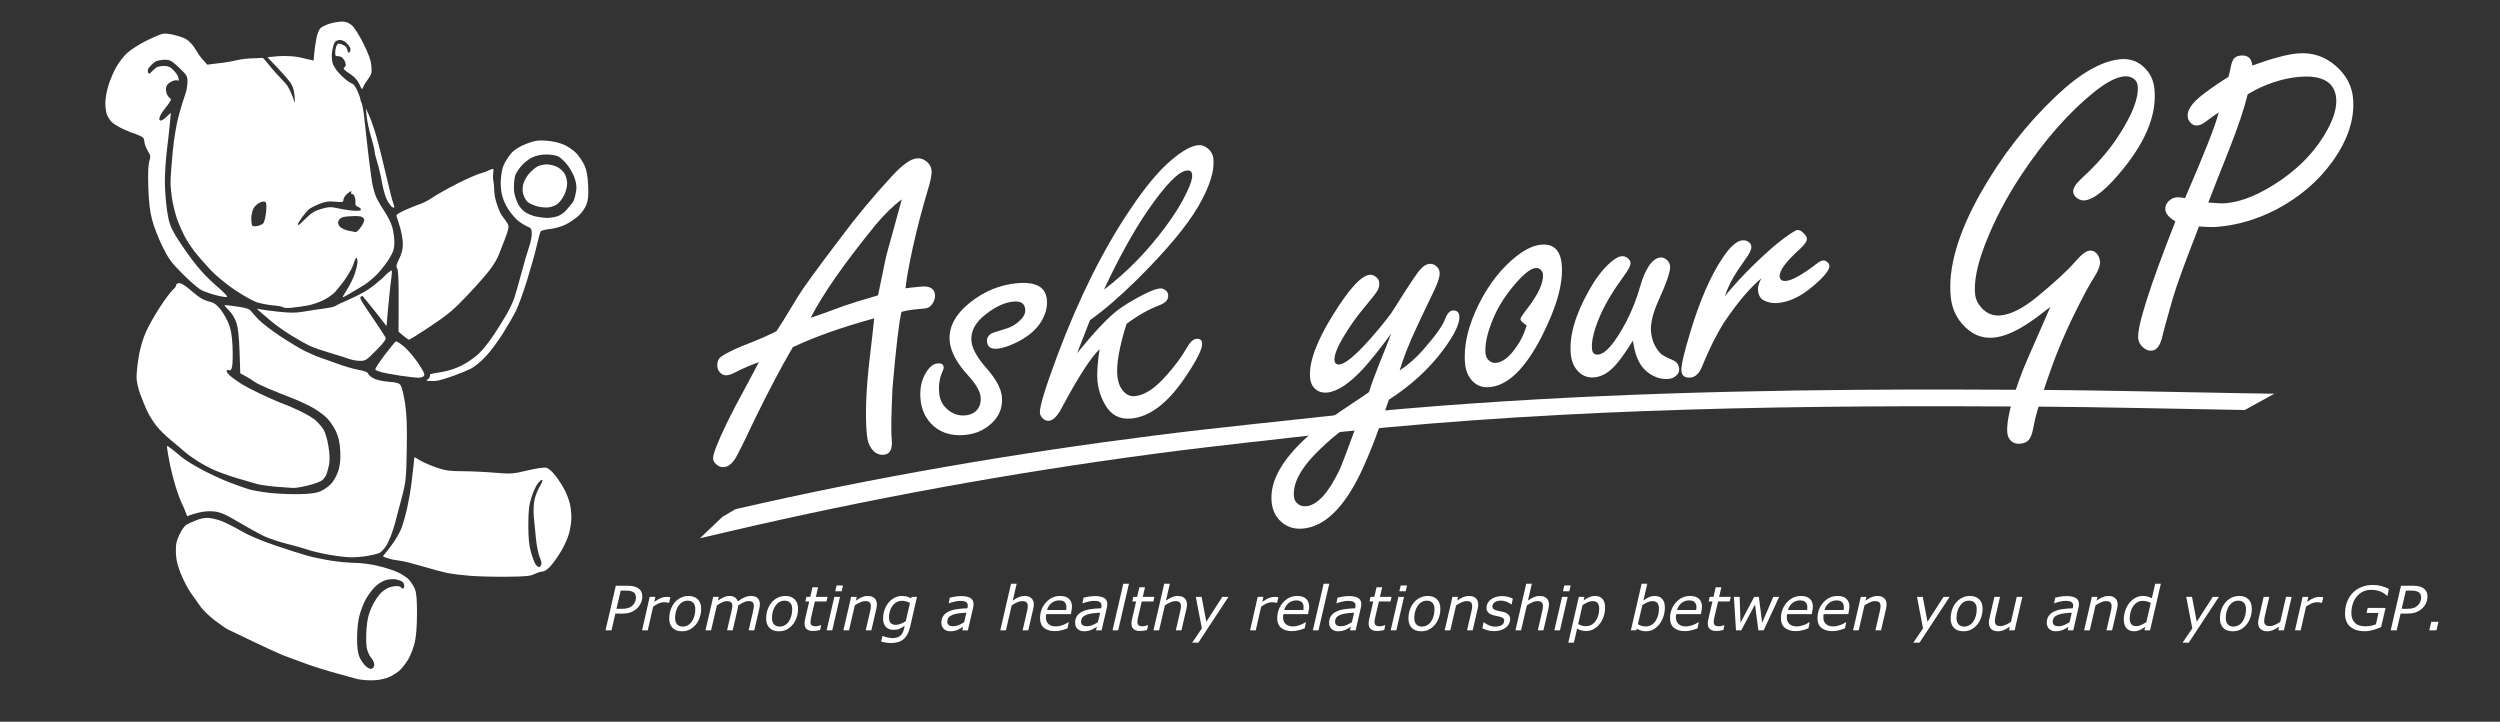 <?xml version="1.0" encoding="UTF-8" standalone="no"?>
<!-- Created with Inkscape (http://www.inkscape.org/) -->

<svg
   width="362.168mm"
   height="104.56mm"
   viewBox="0 0 362.168 104.56"
   version="1.1"
   id="svg4227"
   inkscape:version="1.1.1 (3bf5ae0d25, 2021-09-20)"
   sodipodi:docname="AskGPFullTed.svg"
   xmlns:inkscape="http://www.inkscape.org/namespaces/inkscape"
   xmlns:sodipodi="http://sodipodi.sourceforge.net/DTD/sodipodi-0.dtd"
   xmlns="http://www.w3.org/2000/svg"
   xmlns:svg="http://www.w3.org/2000/svg">
  <rect x="0" y="0" width="362.168" height="104.56" fill="#333333" stroke="none"/>
  <sodipodi:namedview
     id="namedview4229"
     pagecolor="#ffffff"
     bordercolor="#666666"
     borderopacity="1.0"
     inkscape:pageshadow="2"
     inkscape:pageopacity="0.0"
     inkscape:pagecheckerboard="true"
     inkscape:document-units="mm"
     showgrid="false"
     inkscape:zoom="0.76791526"
     inkscape:cx="796.31182"
     inkscape:cy="283.23438"
     inkscape:window-width="1920"
     inkscape:window-height="1051"
     inkscape:window-x="-9"
     inkscape:window-y="-9"
     inkscape:window-maximized="1"
     inkscape:current-layer="layer1"
     showguides="false" />
  <defs
     id="defs4224">
    <rect
       x="95.907"
       y="290.77"
       width="1162.615"
       height="57.097"
       id="rect36556" />
    <rect
       x="49.894"
       y="326.373"
       width="957.01"
       height="70.546"
       id="rect7924" />
    <rect
       x="157.569"
       y="-44.276"
       width="636.789"
       height="136.734"
       id="rect4591" />
    <rect
       x="289.094"
       y="65.111"
       width="5.209"
       height="250.028"
       id="rect2166" />
    <rect
       x="27.347"
       y="40.369"
       width="914.163"
       height="253.934"
       id="rect8693" />
    <rect
       x="490.139"
       y="73.446"
       width="1328.023"
       height="79.442"
       id="rect15672" />
  </defs>
  <g
     inkscape:groupmode="layer"
     id="layer4"
     inkscape:label="bg"
     transform="translate(44.91,-103.896)"
     style="display:none">
    <rect
       style="display:inline;fill:#6dc9c7;fill-opacity:1;stroke:none;stroke-width:1.898;stroke-linecap:round;stroke-linejoin:miter;stroke-miterlimit:4;stroke-dasharray:none;stroke-opacity:1;paint-order:normal"
       id="rect19596"
       width="362.168"
       height="104.56"
       x="-44.91"
       y="103.896"
       inkscape:export-filename="C:\Users\Tyr\Desktop\AskGPPrev.png"
       inkscape:export-xdpi="96"
       inkscape:export-ydpi="96" />
  </g>
  <g
     inkscape:label="text1"
     inkscape:groupmode="layer"
     id="layer1"
     transform="translate(44.91,-103.896)"
     style="display:inline">
    <g
       aria-label="Ask your GP"
       transform="matrix(1.023,-0.083,0.098,0.969,0,0)"
       id="text1198"
       style="font-size:13.294px;line-height:1.25;display:inline;stroke-width:0.332">
      <path
         d="m 64.531,160.34 q -7.073,1.402 -11.84,3.303 -2.867,4.206 -6.294,10.095 l -1.651,2.898 q -0.436,0.779 -1.34,2.243 -0.997,1.714 -2.088,1.714 -0.592,0 -0.997,-0.467 -0.405,-0.405 -0.405,-0.904 0,-0.872 2.337,-4.954 1.277,-2.212 3.864,-6.263 0.997,-1.558 1.589,-2.555 -1.869,0.53 -3.427,1.215 -0.748,0.343 -1.246,0.343 -0.623,0 -0.966,-0.561 -0.249,-0.343 -0.249,-0.81 0,-1.059 0.748,-1.496 1.215,-0.748 4.362,-1.714 2.337,-0.748 3.708,-1.371 0.654,-0.81 3.427,-4.767 1.184,-1.714 6.73,-8.101 3.988,-4.674 8.226,-8.693 2.461,-2.368 3.77,-2.368 0.81,0 1.402,0.654 0.499,0.592 0.499,1.309 0,0.872 -0.872,3.053 -1.496,3.832 -2.867,8.194 -1.184,3.864 -1.589,5.92 0.561,0 0.748,-0.031 0.904,-0.031 1.496,-0.031 1.807,0 1.807,1.371 0,0.592 -0.405,1.184 -0.374,0.561 -0.872,0.685 -0.187,0.062 -1.028,0.062 -1.776,0 -2.648,0.218 -0.748,2.212 -2.368,11.31 -0.841,6.045 -0.81,7.416 0,2.243 -1.34,2.243 -1.059,0 -1.651,-1.091 -0.436,-0.748 -0.436,-2.025 0,-4.3 1.527,-11.591 0.779,-3.677 1.153,-5.64 z m 0.872,-3.365 q 0.28,-0.904 1.433,-4.829 0.28,-1.028 1.433,-4.082 1.153,-3.147 1.838,-5.048 -2.025,1.34 -4.113,3.552 -7.353,7.914 -10.376,12.93 1.153,-0.28 4.954,-1.402 1.091,-0.312 4.829,-1.122 z"
         style="font-size:63.811px;font-family:'Freestyle Script';-inkscape-font-specification:'Freestyle Script, Normal';fill:#ffffff"
         id="path1848" />
      <path
         d="m 85.189,156.85 q 1.932,0 2.898,0.685 0.966,0.685 0.966,2.088 0,1.838 -1.371,3.552 -1.309,1.62 -3.926,2.617 -1.433,0.53 -2.399,0.53 -1.309,0 -1.309,-1.153 0,-0.779 0.748,-1.184 0.187,-0.093 2.119,-0.53 1.153,-0.249 2.119,-1.091 0.841,-0.717 0.841,-1.558 0,-0.654 -0.374,-0.966 -0.374,-0.312 -1.122,-0.312 -1.807,0 -3.988,1.464 -2.524,1.651 -2.524,3.926 0,1.62 1.651,4.051 1.838,2.648 1.838,4.487 0,2.742 -2.43,4.3 -1.496,0.966 -3.396,0.966 -2.991,0 -4.549,-2.15 -1.091,-1.527 -1.091,-3.614 0,-2.43 1.246,-4.082 0.81,-1.091 1.683,-1.091 0.779,0 0.779,0.623 0,0.249 -0.28,0.748 -0.717,1.34 -0.717,3.147 0,1.527 1.091,2.586 0.966,0.935 2.212,0.935 1.215,0 1.901,-0.81 0.561,-0.685 0.561,-1.745 0,-1.309 -1.496,-3.396 -2.056,-2.867 -2.056,-5.203 0,-3.116 3.396,-5.515 3.303,-2.306 6.979,-2.306 z"
         style="font-size:63.811px;font-family:'Freestyle Script';-inkscape-font-specification:'Freestyle Script, Normal';fill:#ffffff"
         id="path1850" />
      <path
         d="m 99.895,164.203 q -2.025,5.016 -2.025,7.634 0,1.277 0.499,2.119 0.623,1.059 1.651,1.059 2.119,0 4.892,-2.835 1.838,-1.807 3.085,-3.677 0.81,-1.246 1.527,-1.246 0.717,0 0.717,0.717 0,1.184 -2.867,4.861 -4.237,5.453 -8.226,5.453 -2.399,0 -3.396,-2.337 -0.748,-1.714 -0.748,-3.614 0,-1.589 0.748,-4.705 -2.025,1.683 -6.138,8.226 -1.091,1.776 -1.994,1.776 -0.467,0 -0.81,-0.405 -0.343,-0.436 -0.343,-0.872 0,-1.246 3.272,-8.319 5.764,-12.37 12.338,-20.813 3.552,-4.611 6.387,-6.73 2.555,-1.932 4.082,-1.932 0.685,0 1.215,0.561 0.685,0.685 0.685,1.683 0,2.648 -2.773,6.792 -2.898,4.269 -9.846,10.313 -3.895,3.365 -7.011,5.297 -0.405,0.81 -2.275,4.736 3.895,-4.206 6.169,-5.795 1.464,-0.997 3.957,-2.088 1.683,-0.717 2.43,-0.717 0.405,0 0.717,0.312 0.343,0.28 0.343,0.748 0,1.028 -1.402,1.433 -2.368,0.717 -4.861,2.368 z m -2.68,-5.359 q 5.11,-3.365 9.534,-8.568 2.212,-2.586 3.552,-4.985 0.935,-1.683 0.935,-2.399 0,-0.717 -0.654,-0.717 -1.745,0 -6.013,5.359 -3.521,4.456 -7.353,11.31 z"
         style="font-size:63.811px;font-family:'Freestyle Script';-inkscape-font-specification:'Freestyle Script, Normal';fill:#ffffff"
         id="path1852" />
      <path
         d="m 136.942,168.815 q -2.773,3.272 -4.424,4.861 -3.272,3.116 -5.453,3.116 -1.059,0 -1.683,-0.779 -0.467,-0.623 -0.467,-1.558 0,-3.365 3.988,-8.942 4.051,-5.671 5.858,-5.671 0.499,0 0.872,0.436 0.343,0.343 0.343,0.81 0,0.685 -0.374,1.215 -0.343,0.499 -2.025,2.275 -1.776,1.838 -3.272,3.988 -1.714,2.43 -1.714,3.552 0,0.654 0.623,0.654 1.246,0 4.674,-3.396 2.15,-2.15 3.365,-3.614 0.249,-0.312 2.181,-2.96 1.745,-2.337 2.15,-2.773 0.935,-1.091 1.745,-1.091 0.499,0 0.904,0.436 0.374,0.405 0.374,0.935 0,0.904 -1.246,3.022 -1.496,2.586 -2.742,4.829 -1.963,3.49 -3.022,6.232 1.994,-1.153 3.645,-2.835 2.804,-2.804 3.427,-4.175 0.592,-1.246 1.215,-1.246 0.872,0 0.872,0.872 0,1.651 -2.804,4.923 -3.365,3.926 -8.288,6.668 -2.617,6.294 -4.954,10.438 -4.362,7.634 -9.005,7.634 -1.901,0 -3.053,-1.464 -0.904,-1.122 -0.904,-2.835 0,-4.861 6.824,-9.939 1.994,-1.496 5.92,-3.739 1.589,-0.904 2.493,-1.464 0.561,-1.433 1.714,-3.801 1.277,-2.555 2.243,-4.611 z m -5.733,12.245 q -3.303,1.683 -6.761,4.798 -3.49,3.209 -3.49,5.982 0,0.592 0.343,0.997 0.467,0.561 1.215,0.561 2.337,0 5.172,-4.892 0.467,-0.81 2.555,-5.39 0.436,-0.935 0.966,-2.056 z"
         style="font-size:63.811px;font-family:'Freestyle Script';-inkscape-font-specification:'Freestyle Script, Normal';fill:#ffffff"
         id="path1854" />
      <path
         d="m 159.313,157.442 q 2.555,0 2.555,3.116 0,4.144 -3.832,10.5 -4.175,6.886 -8.07,6.886 -1.807,0 -2.648,-1.683 -0.436,-0.841 -0.436,-2.025 0,-3.988 2.742,-8.662 2.555,-4.331 6.013,-6.73 2.025,-1.402 3.677,-1.402 z m -3.24,11.778 q -0.779,-0.623 -0.779,-0.966 0,-0.249 0.997,-1.371 2.804,-3.147 2.804,-5.079 0,-0.249 -0.156,-0.499 -0.249,-0.467 -0.779,-0.467 -0.997,0 -2.929,1.932 -2.493,2.493 -3.801,5.141 -1.527,3.022 -1.527,5.016 0,0.53 0.28,0.935 0.405,0.561 1.028,0.561 1.496,0 3.209,-2.243 0.748,-0.935 1.215,-1.932 0.467,-0.997 0.436,-1.028 z"
         style="font-size:63.811px;font-family:'Freestyle Script';-inkscape-font-specification:'Freestyle Script, Normal';fill:#ffffff"
         id="path1856" />
      <path
         d="m 170.779,172.772 q -1.34,1.869 -2.368,2.991 -1.807,1.994 -3.583,1.994 -1.527,0 -2.368,-1.371 -0.592,-0.966 -0.592,-2.306 0,-4.019 3.427,-9.223 1.589,-2.43 3.147,-3.708 1.215,-1.028 1.994,-1.028 0.436,0 0.81,0.374 0.312,0.343 0.312,0.685 0,0.592 -1.153,1.932 -2.586,3.085 -3.926,5.671 -1.558,3.022 -1.558,4.736 0,0.436 0.187,0.685 0.218,0.218 0.592,0.218 1.589,0 4.424,-4.549 1.464,-2.368 2.524,-5.235 0.561,-1.558 1.464,-2.773 0.872,-1.091 1.714,-1.091 0.467,0 0.841,0.405 0.405,0.436 0.405,0.966 0,1.122 -2.15,5.048 -1.464,2.711 -1.464,4.518 0,1.932 1.028,3.303 0.28,0.374 1.714,1.184 0.685,0.405 0.685,1.309 0,0.561 -0.499,0.966 -0.467,0.405 -1.153,0.405 -1.558,0 -2.835,-1.246 -1.153,-1.122 -1.464,-3.24 -0.062,-0.28 -0.156,-1.62 z"
         style="font-size:63.811px;font-family:'Freestyle Script';-inkscape-font-specification:'Freestyle Script, Normal';fill:#ffffff"
         id="path1858" />
      <path
         d="m 184.333,167.288 q 3.053,-3.272 7.042,-6.387 1.433,-1.122 3.053,-2.088 0.81,-0.467 1.028,-0.467 0.467,0 0.935,0.685 0.28,0.374 0.28,0.685 0,0.561 -1.184,1.527 -3.178,2.524 -3.178,3.801 0,0.717 0.81,0.717 1.34,0 4.611,-2.212 0.561,-0.374 0.935,-0.374 0.249,0 0.499,0.249 0.28,0.28 0.28,0.592 0,0.935 -2.617,2.867 -2.742,2.056 -5.203,2.056 -0.997,0 -1.838,-0.53 -0.717,-0.436 -0.717,-1.558 0,-0.779 0.654,-1.776 -2.461,1.745 -5.795,5.982 -1.932,2.617 -3.832,6.45 -0.717,1.433 -1.776,1.433 -1.153,0 -1.153,-1.091 0,-1.059 1.807,-5.671 2.68,-6.855 5.608,-10.625 1.807,-2.337 3.022,-2.337 0.405,0 0.748,0.249 0.405,0.312 0.405,0.779 0,0.467 -0.623,1.309 -0.125,0.156 -1.651,2.088 -1.402,1.838 -2.15,3.645 z"
         style="font-size:63.811px;font-family:'Freestyle Script';-inkscape-font-specification:'Freestyle Script, Normal';fill:#ffffff"
         id="path1860" />
      <path
         d="m 229.885,172.803 q -2.119,1.464 -3.396,2.181 -2.929,1.683 -5.079,1.683 -2.524,0 -4.175,-2.461 -1.184,-1.776 -1.184,-4.082 0,-6.418 5.608,-14.956 5.203,-7.883 12.058,-13.585 5.608,-4.674 9.628,-4.674 2.025,0 3.303,1.714 0.966,1.309 0.966,3.085 0,5.421 -5.297,11.248 -4.051,4.456 -6.138,4.456 -0.467,0 -0.935,-0.374 -0.499,-0.436 -0.499,-1.028 0,-0.779 1.371,-1.901 3.521,-2.835 5.733,-5.795 3.459,-4.58 3.459,-7.26 0,-0.717 -0.53,-1.153 -0.499,-0.405 -1.215,-0.405 -1.651,0 -4.424,1.932 -5.795,4.082 -11.435,11.435 -3.645,4.767 -6.076,9.846 -2.119,4.456 -2.119,7.291 0,1.122 0.717,2.119 0.966,1.34 2.524,1.34 2.212,0 5.453,-2.337 4.051,-2.929 5.795,-4.705 1.464,-1.496 2.212,-1.496 0.53,0 0.872,0.405 0.436,0.53 0.436,1.309 0,0.872 -1.059,2.306 -1.091,1.433 -3.365,5.328 -2.617,4.456 -4.829,9.659 -1.963,4.58 -2.368,6.2 -0.343,1.371 -0.779,1.963 -0.467,0.623 -1.433,0.623 -0.81,0 -1.246,-0.561 -0.374,-0.499 -0.374,-1.184 0,-2.648 3.085,-9.16 0.499,-1.028 3.147,-5.982 0.53,-0.997 1.589,-3.022 z"
         style="font-size:63.811px;font-family:'Freestyle Script';-inkscape-font-specification:'Freestyle Script, Normal';fill:#ffffff"
         id="path1862" />
      <path
         d="m 251.914,162.645 -0.436,0.935 q -3.24,6.73 -4.331,9.597 -1.683,4.487 -1.901,5.234 -0.654,2.088 -1.714,2.088 -0.748,0 -1.277,-0.685 -0.467,-0.592 -0.467,-1.277 0,-2.68 6.886,-16.919 -1.246,-0.935 -1.246,-1.869 0,-0.717 0.623,-1.246 0.53,-0.436 1.153,-0.436 0.436,0 1.153,0.218 5.079,-9.659 5.951,-12.307 -0.779,0.436 -1.994,1.246 -0.685,0.436 -1.215,0.436 -0.592,0 -0.966,-0.592 -0.249,-0.405 -0.249,-0.841 0,-1.464 2.524,-3.147 2.025,-1.34 3.77,-2.243 0.28,-0.748 0.343,-1.028 0.312,-1.184 0.654,-1.589 0.343,-0.405 1.059,-0.405 1.464,0 1.464,1.62 2.15,-0.623 3.801,-0.935 1.651,-0.312 2.804,-0.312 3.022,0 5.11,2.306 1.963,2.181 1.963,4.892 0,4.705 -3.926,9.41 -3.365,3.988 -8.35,6.232 -4.3,1.901 -8.6,1.901 -1.028,0 -2.586,-0.28 z m 8.724,-19.006 q -1.028,3.085 -3.365,7.914 -2.867,5.858 -3.708,7.665 1.714,0.312 2.399,0.312 3.552,0 8.288,-2.867 4.58,-2.804 7.166,-6.948 1.589,-2.524 1.589,-4.487 0,-1.776 -1.215,-2.648 -1.184,-0.904 -3.614,-0.904 -1.838,0 -3.739,0.499 -1.869,0.467 -3.801,1.464 z"
         style="font-size:63.811px;font-family:'Freestyle Script';-inkscape-font-specification:'Freestyle Script, Normal';fill:#ffffff"
         id="path1864" />
    </g>
    <g
       id="path5999">
      <path
         style="color:#000000;fill:#ffffff;stroke-width:2.376;-inkscape-stroke:none"
         d="m 60.474,179.716 c 20.321,-4.742 40.883,-8.491 61.57,-11.241 9.183,-1.221 18.401,-2.156 27.601,-3.234 33.289,-3.461 66.784,-3.856 100.218,-3.634 10.044,0.067 20.086,0.328 30.128,0.491 0,0 0.091,-0.05 0.091,-0.05 v 0 c -10.043,-0.164 -20.085,-0.425 -30.128,-0.492 -33.38,-0.222 -66.812,0.215 -100.057,3.54 -9.094,1.017 -18.203,1.899 -27.281,3.05 -20.33,2.578 -40.573,6.03 -60.543,10.633 0,0 -1.601,0.937 -1.601,0.937 z"
         id="path2881" />
      <path
         style="color:#000000;fill:#ffffff;-inkscape-stroke:none"
         d="m 224.906,160.361 c -25.065,0.185 -50.14,1.056 -75.125,3.555 h -0.008 -0.006 c -9.082,1.015 -18.198,1.899 -27.299,3.053 -20.363,2.582 -40.646,6.04 -60.66,10.652 l -0.176,0.041 -1.877,1.1 -3.26,3.104 4.248,-0.992 c 20.283,-4.733 40.807,-8.476 61.457,-11.221 9.153,-1.217 18.361,-2.152 27.568,-3.23 l 0.016,-0.002 c 33.212,-3.452 66.658,-3.847 100.072,-3.625 10.029,0.067 20.065,0.326 30.115,0.49 l 0.316,0.006 4.279,-2.357 -4.465,-0.072 c -10.035,-0.164 -20.081,-0.425 -30.141,-0.492 -8.349,-0.056 -16.702,-0.07 -25.057,-0.008 z"
         id="path2883" />
    </g>
  </g>
  <g
     inkscape:groupmode="layer"
     id="layer3"
     inkscape:label="text4"
     style="display:inline"
     transform="translate(77.401,-0.84)">
    <g
       aria-label="Promoting a healthy relationship between you and your GP."
       transform="matrix(0.238,0,0,0.238,-12.813,14.846)"
       id="text36554"
       style="font-style:italic;font-size:32px;line-height:1.25;-inkscape-font-specification:'sans-serif, Italic';white-space:pre;shape-inside:url(#rect36556)">
      <path
         d="m 115.869,311.905 q -1.677,1.385 -3.755,2.078 -2.06,0.674 -4.977,0.674 h -3.956 l -2.352,10.172 h -3.646 l 6.271,-27.143 h 7.146 q 2.479,0 4.102,0.438 1.622,0.438 2.661,1.258 1.076,0.82 1.641,2.005 0.565,1.167 0.565,2.826 0,2.224 -0.966,4.229 -0.966,1.987 -2.734,3.464 z m -0.164,-7.073 q 0,-0.93 -0.31,-1.732 -0.31,-0.802 -0.966,-1.312 -0.784,-0.602 -1.859,-0.857 -1.057,-0.273 -2.771,-0.273 h -3.372 l -2.57,11.065 h 3.245 q 2.188,0 3.628,-0.401 1.458,-0.401 2.516,-1.276 1.24,-1.039 1.841,-2.333 0.62,-1.294 0.62,-2.88 z"
         style="font-size:37.333px;fill:#ffffff"
         id="path1885" />
      <path
         d="m 135.885,308.077 h -0.182 q -0.729,-0.182 -1.367,-0.255 -0.62,-0.091 -1.513,-0.091 -1.714,0 -3.409,0.784 -1.677,0.766 -3.227,1.859 l -3.281,14.456 h -3.464 l 4.648,-20.362 h 3.464 l -0.693,3.008 q 2.424,-1.695 4.102,-2.352 1.695,-0.656 3.245,-0.656 0.893,0 1.294,0.055 0.401,0.036 1.167,0.164 z"
         style="font-size:37.333px;fill:#ffffff"
         id="path1887" />
      <path
         d="m 155.39,311.668 q 0,2.734 -0.839,5.25 -0.839,2.516 -2.37,4.375 -1.586,1.932 -3.664,3.026 -2.078,1.076 -4.849,1.076 -3.628,0 -5.669,-2.06 -2.023,-2.078 -2.023,-5.724 0,-2.734 0.82,-5.214 0.839,-2.479 2.406,-4.411 1.513,-1.859 3.701,-2.971 2.206,-1.112 4.812,-1.112 3.518,0 5.596,2.005 2.078,2.005 2.078,5.76 z m -5.578,7.693 q 0.984,-1.458 1.495,-3.372 0.529,-1.914 0.529,-4.047 0,-2.552 -1.221,-3.865 -1.221,-1.312 -3.445,-1.312 -1.768,0 -3.172,0.857 -1.404,0.839 -2.424,2.315 -0.984,1.44 -1.513,3.372 -0.529,1.932 -0.529,4.01 0,2.516 1.221,3.865 1.221,1.349 3.464,1.349 1.75,0 3.172,-0.839 1.422,-0.839 2.424,-2.333 z"
         style="font-size:37.333px;fill:#ffffff"
         id="path1889" />
      <path
         d="m 191.137,308.97 q 0,0.602 -0.091,1.276 -0.073,0.674 -0.237,1.367 l -3.062,13.216 h -3.427 l 2.68,-11.594 q 0.219,-0.966 0.346,-1.786 0.146,-0.82 0.146,-1.531 0,-1.385 -0.693,-2.133 -0.693,-0.747 -2.643,-0.747 -1.44,0 -3.044,0.802 -1.604,0.802 -3.19,1.878 -0.036,0.456 -0.128,1.039 -0.073,0.583 -0.182,1.039 l -3.008,13.034 h -3.427 l 2.68,-11.594 q 0.237,-1.13 0.383,-1.841 0.146,-0.729 0.146,-1.477 0,-1.659 -0.911,-2.26 -0.911,-0.62 -2.461,-0.62 -1.094,0 -2.443,0.565 -1.349,0.547 -3.591,2.023 l -3.518,15.203 h -3.427 l 4.703,-20.362 h 3.427 l -0.529,2.26 q 1.914,-1.331 3.536,-2.078 1.641,-0.747 3.445,-0.747 2.06,0 3.336,0.875 1.294,0.875 1.714,2.424 2.406,-1.75 4.32,-2.516 1.914,-0.784 3.773,-0.784 2.68,0 4.029,1.331 1.349,1.331 1.349,3.737 z"
         style="font-size:37.333px;fill:#ffffff"
         id="path1891" />
      <path
         d="m 214.379,311.668 q 0,2.734 -0.839,5.25 -0.839,2.516 -2.37,4.375 -1.586,1.932 -3.664,3.026 -2.078,1.076 -4.849,1.076 -3.628,0 -5.669,-2.06 -2.023,-2.078 -2.023,-5.724 0,-2.734 0.82,-5.214 0.839,-2.479 2.406,-4.411 1.513,-1.859 3.701,-2.971 2.206,-1.112 4.812,-1.112 3.518,0 5.596,2.005 2.078,2.005 2.078,5.76 z m -5.578,7.693 q 0.984,-1.458 1.495,-3.372 0.529,-1.914 0.529,-4.047 0,-2.552 -1.221,-3.865 -1.221,-1.312 -3.445,-1.312 -1.768,0 -3.172,0.857 -1.404,0.839 -2.424,2.315 -0.984,1.44 -1.513,3.372 -0.529,1.932 -0.529,4.01 0,2.516 1.221,3.865 1.221,1.349 3.464,1.349 1.75,0 3.172,-0.839 1.422,-0.839 2.424,-2.333 z"
         style="font-size:37.333px;fill:#ffffff"
         id="path1893" />
      <path
         d="m 232.299,304.468 -0.62,2.771 h -7.073 l -2.187,9.388 q -0.182,0.711 -0.328,1.641 -0.146,0.911 -0.146,1.458 0,1.331 0.674,1.987 0.674,0.638 2.497,0.638 0.747,0 1.768,-0.255 1.039,-0.255 1.404,-0.401 h 0.182 l -0.638,2.953 q -1.021,0.255 -2.188,0.419 -1.148,0.164 -2.042,0.164 -2.516,0 -3.901,-1.094 -1.367,-1.112 -1.367,-3.5 0,-0.583 0.073,-1.148 0.091,-0.583 0.237,-1.312 l 2.534,-10.937 h -2.315 l 0.62,-2.771 h 2.315 l 1.367,-5.852 h 3.427 l -1.367,5.852 z"
         style="font-size:37.333px;fill:#ffffff"
         id="path1895" />
      <path
         d="m 241.723,297.504 -0.82,3.555 h -3.865 l 0.82,-3.555 z m -1.823,6.964 -4.703,20.362 h -3.427 l 4.703,-20.362 z"
         style="font-size:37.333px;fill:#ffffff"
         id="path1897" />
      <path
         d="m 262.377,309.116 q 0,0.438 -0.091,1.185 -0.073,0.747 -0.219,1.312 l -3.062,13.216 h -3.427 l 2.68,-11.594 q 0.219,-0.966 0.328,-1.677 0.128,-0.729 0.128,-1.44 0,-1.531 -0.766,-2.297 -0.747,-0.784 -2.716,-0.784 -1.385,0 -3.062,0.766 -1.659,0.766 -3.245,1.823 l -3.518,15.203 h -3.427 l 4.703,-20.362 h 3.427 l -0.529,2.26 q 1.951,-1.367 3.646,-2.096 1.714,-0.729 3.518,-0.729 2.661,0 4.138,1.349 1.495,1.331 1.495,3.865 z"
         style="font-size:37.333px;fill:#ffffff"
         id="path1899" />
      <path
         d="m 286.767,304.468 -4.138,18.102 q -1.203,5.177 -3.956,7.565 -2.734,2.406 -7.62,2.406 -1.568,0 -3.172,-0.237 -1.586,-0.237 -2.917,-0.638 l 0.784,-3.409 h 0.182 q 1.021,0.456 2.753,0.875 1.732,0.419 3.263,0.419 1.732,0 2.935,-0.456 1.221,-0.438 2.005,-1.203 0.766,-0.766 1.24,-1.786 0.492,-1.003 0.766,-2.26 l 0.419,-1.786 q -1.841,1.24 -3.245,1.859 -1.404,0.602 -3.591,0.602 -2.971,0 -4.648,-1.805 -1.677,-1.823 -1.677,-5.122 0,-2.643 0.857,-5.122 0.875,-2.497 2.424,-4.43 1.513,-1.878 3.628,-3.008 2.133,-1.13 4.557,-1.13 1.75,0 3.117,0.401 1.385,0.401 2.406,1.039 l 0.419,-0.875 z m -4.266,3.664 q -1.167,-0.602 -2.406,-0.93 -1.221,-0.346 -2.479,-0.346 -1.786,0 -3.263,0.82 -1.458,0.802 -2.516,2.242 -1.003,1.349 -1.568,3.263 -0.547,1.896 -0.547,3.792 0,2.151 0.984,3.336 0.984,1.167 3.154,1.167 1.513,0 3.062,-0.638 1.549,-0.638 3.044,-1.604 z"
         style="font-size:37.333px;fill:#ffffff"
         id="path1901" />
      <path
         d="m 316.846,314.093 q -2.807,0.109 -4.995,0.438 -2.169,0.31 -3.591,0.911 -1.477,0.602 -2.242,1.641 -0.766,1.021 -0.766,2.552 0,1.312 0.893,2.005 0.893,0.693 2.771,0.693 1.659,0 3.372,-0.729 1.732,-0.747 3.227,-1.786 z m -1.987,8.568 q -0.492,0.292 -1.349,0.839 -0.839,0.529 -1.714,0.911 -0.93,0.419 -2.078,0.693 -1.148,0.292 -2.643,0.292 -2.424,0 -3.938,-1.404 -1.513,-1.422 -1.513,-3.701 0,-2.424 1.057,-4.083 1.076,-1.677 3.172,-2.734 2.06,-1.039 4.958,-1.495 2.917,-0.474 6.635,-0.583 0.109,-0.51 0.182,-0.875 0.073,-0.383 0.073,-0.784 0,-0.875 -0.346,-1.422 -0.346,-0.547 -0.984,-0.875 -0.638,-0.328 -1.495,-0.438 -0.839,-0.128 -1.859,-0.128 -1.549,0 -3.536,0.51 -1.987,0.492 -3.227,0.984 h -0.182 l 0.674,-3.427 q 1.039,-0.273 3.044,-0.62 2.005,-0.346 3.846,-0.346 3.792,0 5.687,1.185 1.896,1.185 1.896,3.755 0,0.492 -0.091,1.057 -0.073,0.547 -0.182,1.039 l -3.19,13.818 h -3.409 z"
         style="font-size:37.333px;fill:#ffffff"
         id="path1903" />
      <path
         d="m 357.879,309.116 q 0,0.438 -0.091,1.185 -0.073,0.747 -0.219,1.312 l -3.062,13.216 h -3.427 l 2.68,-11.594 q 0.219,-0.966 0.328,-1.677 0.128,-0.729 0.128,-1.44 0,-1.531 -0.766,-2.297 -0.747,-0.784 -2.716,-0.784 -1.385,0 -3.062,0.766 -1.659,0.766 -3.245,1.823 l -3.518,15.203 h -3.427 l 6.544,-28.365 h 3.427 l -2.37,10.263 q 1.951,-1.367 3.646,-2.096 1.714,-0.729 3.518,-0.729 2.661,0 4.138,1.349 1.495,1.331 1.495,3.865 z"
         style="font-size:37.333px;fill:#ffffff"
         id="path1905" />
      <path
         d="m 377.585,312.434 q 0.091,-0.529 0.128,-0.893 0.036,-0.365 0.036,-0.802 0,-1.951 -1.076,-3.044 -1.057,-1.094 -3.409,-1.094 -2.589,0 -4.594,1.604 -2.005,1.604 -2.716,4.229 z m -6.854,12.87 q -4.229,0 -6.635,-1.987 -2.406,-1.987 -2.406,-5.815 0,-5.596 3.536,-9.589 3.536,-4.01 8.75,-4.01 3.464,0 5.305,1.732 1.841,1.714 1.841,4.831 0,0.547 -0.164,1.732 -0.146,1.185 -0.492,2.753 h -15.003 q -0.109,0.529 -0.164,1.039 -0.036,0.51 -0.036,0.948 0,2.57 1.568,4.047 1.568,1.458 4.448,1.458 2.005,0 4.12,-0.784 2.133,-0.784 3.573,-1.768 h 0.201 l -0.747,3.701 q -0.911,0.328 -1.641,0.602 -0.729,0.273 -1.859,0.547 -1.13,0.273 -2.005,0.419 -0.875,0.146 -2.187,0.146 z"
         style="font-size:37.333px;fill:#ffffff"
         id="path1907" />
      <path
         d="m 398.257,314.093 q -2.807,0.109 -4.995,0.438 -2.169,0.31 -3.591,0.911 -1.477,0.602 -2.242,1.641 -0.766,1.021 -0.766,2.552 0,1.312 0.893,2.005 0.893,0.693 2.771,0.693 1.659,0 3.372,-0.729 1.732,-0.747 3.227,-1.786 z m -1.987,8.568 q -0.492,0.292 -1.349,0.839 -0.839,0.529 -1.714,0.911 -0.93,0.419 -2.078,0.693 -1.148,0.292 -2.643,0.292 -2.424,0 -3.938,-1.404 -1.513,-1.422 -1.513,-3.701 0,-2.424 1.057,-4.083 1.076,-1.677 3.172,-2.734 2.06,-1.039 4.958,-1.495 2.917,-0.474 6.635,-0.583 0.109,-0.51 0.182,-0.875 0.073,-0.383 0.073,-0.784 0,-0.875 -0.346,-1.422 -0.346,-0.547 -0.984,-0.875 -0.638,-0.328 -1.495,-0.438 -0.839,-0.128 -1.859,-0.128 -1.549,0 -3.536,0.51 -1.987,0.492 -3.227,0.984 h -0.182 l 0.674,-3.427 q 1.039,-0.273 3.044,-0.62 2.005,-0.346 3.846,-0.346 3.792,0 5.688,1.185 1.896,1.185 1.896,3.755 0,0.492 -0.091,1.057 -0.073,0.547 -0.182,1.039 l -3.19,13.818 h -3.409 z"
         style="font-size:37.333px;fill:#ffffff"
         id="path1909" />
      <path
         d="m 415.793,296.465 -6.562,28.365 h -3.427 l 6.562,-28.365 z"
         style="font-size:37.333px;fill:#ffffff"
         id="path1911" />
      <path
         d="m 431.288,304.468 -0.62,2.771 h -7.073 l -2.188,9.388 q -0.182,0.711 -0.328,1.641 -0.146,0.911 -0.146,1.458 0,1.331 0.674,1.987 0.674,0.638 2.497,0.638 0.747,0 1.768,-0.255 1.039,-0.255 1.404,-0.401 h 0.182 l -0.638,2.953 q -1.021,0.255 -2.188,0.419 -1.148,0.164 -2.042,0.164 -2.516,0 -3.901,-1.094 -1.367,-1.112 -1.367,-3.5 0,-0.583 0.073,-1.148 0.091,-0.583 0.237,-1.312 l 2.534,-10.937 h -2.315 l 0.62,-2.771 h 2.315 l 1.367,-5.852 h 3.427 l -1.367,5.852 z"
         style="font-size:37.333px;fill:#ffffff"
         id="path1913" />
      <path
         d="m 451.121,309.116 q 0,0.438 -0.091,1.185 -0.073,0.747 -0.219,1.312 l -3.062,13.216 h -3.427 l 2.68,-11.594 q 0.219,-0.966 0.328,-1.677 0.128,-0.729 0.128,-1.44 0,-1.531 -0.766,-2.297 -0.747,-0.784 -2.716,-0.784 -1.385,0 -3.062,0.766 -1.659,0.766 -3.245,1.823 l -3.518,15.203 h -3.427 l 6.544,-28.365 h 3.427 l -2.37,10.263 q 1.951,-1.367 3.646,-2.096 1.714,-0.729 3.518,-0.729 2.661,0 4.138,1.349 1.495,1.331 1.495,3.865 z"
         style="font-size:37.333px;fill:#ffffff"
         id="path1915" />
      <path
         d="m 458.03,332.34 h -3.773 l 5.924,-8.695 -3.682,-19.177 h 3.518 l 2.88,15.148 9.734,-15.148 h 3.737 z"
         style="font-size:37.333px;fill:#ffffff"
         id="path1917" />
      <path
         d="m 505.973,308.077 h -0.182 q -0.729,-0.182 -1.367,-0.255 -0.62,-0.091 -1.513,-0.091 -1.714,0 -3.409,0.784 -1.677,0.766 -3.227,1.859 l -3.281,14.456 h -3.464 l 4.648,-20.362 h 3.464 l -0.693,3.008 q 2.424,-1.695 4.102,-2.352 1.695,-0.656 3.245,-0.656 0.893,0 1.294,0.055 0.401,0.036 1.167,0.164 z"
         style="font-size:37.333px;fill:#ffffff"
         id="path1919" />
      <path
         d="m 521.942,312.434 q 0.091,-0.529 0.128,-0.893 0.036,-0.365 0.036,-0.802 0,-1.951 -1.076,-3.044 -1.057,-1.094 -3.409,-1.094 -2.589,0 -4.594,1.604 -2.005,1.604 -2.716,4.229 z m -6.854,12.87 q -4.229,0 -6.635,-1.987 -2.406,-1.987 -2.406,-5.815 0,-5.596 3.536,-9.589 3.536,-4.01 8.75,-4.01 3.464,0 5.305,1.732 1.841,1.714 1.841,4.831 0,0.547 -0.164,1.732 -0.146,1.185 -0.492,2.753 h -15.003 q -0.109,0.529 -0.164,1.039 -0.036,0.51 -0.036,0.948 0,2.57 1.568,4.047 1.568,1.458 4.448,1.458 2.005,0 4.12,-0.784 2.133,-0.784 3.573,-1.768 h 0.201 l -0.747,3.701 q -0.911,0.328 -1.641,0.602 -0.729,0.273 -1.859,0.547 -1.13,0.273 -2.005,0.419 -0.875,0.146 -2.187,0.146 z"
         style="font-size:37.333px;fill:#ffffff"
         id="path1921" />
      <path
         d="m 537.728,296.465 -6.562,28.365 h -3.427 l 6.562,-28.365 z"
         style="font-size:37.333px;fill:#ffffff"
         id="path1923" />
      <path
         d="m 552.858,314.093 q -2.807,0.109 -4.995,0.438 -2.169,0.31 -3.591,0.911 -1.477,0.602 -2.242,1.641 -0.766,1.021 -0.766,2.552 0,1.312 0.893,2.005 0.893,0.693 2.771,0.693 1.659,0 3.372,-0.729 1.732,-0.747 3.227,-1.786 z m -1.987,8.568 q -0.492,0.292 -1.349,0.839 -0.839,0.529 -1.714,0.911 -0.93,0.419 -2.078,0.693 -1.148,0.292 -2.643,0.292 -2.424,0 -3.938,-1.404 -1.513,-1.422 -1.513,-3.701 0,-2.424 1.057,-4.083 1.076,-1.677 3.172,-2.734 2.06,-1.039 4.958,-1.495 2.917,-0.474 6.635,-0.583 0.109,-0.51 0.182,-0.875 0.073,-0.383 0.073,-0.784 0,-0.875 -0.346,-1.422 -0.346,-0.547 -0.984,-0.875 -0.638,-0.328 -1.495,-0.438 -0.839,-0.128 -1.859,-0.128 -1.549,0 -3.536,0.51 -1.987,0.492 -3.227,0.984 h -0.182 l 0.674,-3.427 q 1.039,-0.273 3.044,-0.62 2.005,-0.346 3.846,-0.346 3.792,0 5.688,1.185 1.896,1.185 1.896,3.755 0,0.492 -0.091,1.057 -0.073,0.547 -0.182,1.039 l -3.19,13.818 h -3.409 z"
         style="font-size:37.333px;fill:#ffffff"
         id="path1925" />
      <path
         d="m 575.645,304.468 -0.62,2.771 h -7.073 l -2.188,9.388 q -0.182,0.711 -0.328,1.641 -0.146,0.911 -0.146,1.458 0,1.331 0.674,1.987 0.674,0.638 2.497,0.638 0.747,0 1.768,-0.255 1.039,-0.255 1.404,-0.401 h 0.182 l -0.638,2.953 q -1.021,0.255 -2.188,0.419 -1.148,0.164 -2.042,0.164 -2.516,0 -3.901,-1.094 -1.367,-1.112 -1.367,-3.5 0,-0.583 0.073,-1.148 0.091,-0.583 0.237,-1.312 l 2.534,-10.937 h -2.315 l 0.62,-2.771 h 2.315 l 1.367,-5.852 h 3.427 l -1.367,5.852 z"
         style="font-size:37.333px;fill:#ffffff"
         id="path1927" />
      <path
         d="m 585.069,297.504 -0.82,3.555 h -3.865 l 0.82,-3.555 z m -1.823,6.964 -4.703,20.362 h -3.427 l 4.703,-20.362 z"
         style="font-size:37.333px;fill:#ffffff"
         id="path1929" />
      <path
         d="m 605.34,311.668 q 0,2.734 -0.839,5.25 -0.839,2.516 -2.37,4.375 -1.586,1.932 -3.664,3.026 -2.078,1.076 -4.849,1.076 -3.628,0 -5.669,-2.06 -2.023,-2.078 -2.023,-5.724 0,-2.734 0.82,-5.214 0.839,-2.479 2.406,-4.411 1.513,-1.859 3.701,-2.971 2.206,-1.112 4.812,-1.112 3.518,0 5.596,2.005 2.078,2.005 2.078,5.76 z m -5.578,7.693 q 0.984,-1.458 1.495,-3.372 0.529,-1.914 0.529,-4.047 0,-2.552 -1.221,-3.865 -1.221,-1.312 -3.445,-1.312 -1.768,0 -3.172,0.857 -1.404,0.839 -2.424,2.315 -0.984,1.44 -1.513,3.372 -0.529,1.932 -0.529,4.01 0,2.516 1.221,3.865 1.221,1.349 3.464,1.349 1.75,0 3.172,-0.839 1.422,-0.839 2.424,-2.333 z"
         style="font-size:37.333px;fill:#ffffff"
         id="path1931" />
      <path
         d="m 628.382,309.116 q 0,0.438 -0.091,1.185 -0.073,0.747 -0.219,1.312 l -3.062,13.216 h -3.427 l 2.68,-11.594 q 0.219,-0.966 0.328,-1.677 0.128,-0.729 0.128,-1.44 0,-1.531 -0.766,-2.297 -0.747,-0.784 -2.716,-0.784 -1.385,0 -3.062,0.766 -1.659,0.766 -3.245,1.823 l -3.518,15.203 h -3.427 l 4.703,-20.362 h 3.427 l -0.529,2.26 q 1.951,-1.367 3.646,-2.096 1.714,-0.729 3.518,-0.729 2.661,0 4.138,1.349 1.495,1.331 1.495,3.865 z"
         style="font-size:37.333px;fill:#ffffff"
         id="path1933" />
      <path
         d="m 637.97,325.322 q -2.279,0 -4.083,-0.565 -1.786,-0.565 -2.99,-1.221 l 0.766,-3.664 h 0.182 q 0.383,0.328 0.984,0.784 0.62,0.438 1.568,0.875 0.857,0.419 1.951,0.729 1.112,0.292 2.37,0.292 2.57,0 4.029,-0.948 1.458,-0.948 1.458,-2.789 0,-0.966 -0.747,-1.477 -0.747,-0.529 -2.151,-0.857 -0.711,-0.164 -1.714,-0.365 -0.984,-0.201 -2.005,-0.474 -2.133,-0.602 -3.154,-1.732 -1.021,-1.148 -1.021,-2.789 0,-1.422 0.62,-2.661 0.62,-1.24 1.841,-2.279 1.167,-0.984 2.971,-1.586 1.805,-0.62 4.01,-0.62 1.823,0 3.628,0.456 1.823,0.456 2.971,1.13 l -0.729,3.5 h -0.182 q -0.292,-0.237 -0.893,-0.638 -0.583,-0.401 -1.495,-0.82 -0.784,-0.346 -1.841,-0.602 -1.039,-0.255 -2.169,-0.255 -2.279,0 -3.701,0.966 -1.422,0.948 -1.422,2.607 0,0.911 0.693,1.531 0.693,0.602 2.115,0.948 0.893,0.219 1.859,0.419 0.984,0.182 1.896,0.401 2.115,0.529 3.172,1.641 1.076,1.112 1.076,2.789 0,1.404 -0.674,2.753 -0.656,1.331 -1.914,2.315 -1.294,1.039 -3.135,1.622 -1.841,0.583 -4.138,0.583 z"
         style="font-size:37.333px;fill:#ffffff"
         id="path1935" />
      <path
         d="m 671.457,309.116 q 0,0.438 -0.091,1.185 -0.073,0.747 -0.219,1.312 l -3.062,13.216 h -3.427 l 2.68,-11.594 q 0.219,-0.966 0.328,-1.677 0.128,-0.729 0.128,-1.44 0,-1.531 -0.766,-2.297 -0.747,-0.784 -2.716,-0.784 -1.385,0 -3.062,0.766 -1.659,0.766 -3.245,1.823 l -3.518,15.203 h -3.427 l 6.544,-28.365 h 3.427 l -2.37,10.263 q 1.951,-1.367 3.646,-2.096 1.714,-0.729 3.518,-0.729 2.661,0 4.138,1.349 1.495,1.331 1.495,3.865 z"
         style="font-size:37.333px;fill:#ffffff"
         id="path1937" />
      <path
         d="m 684.673,297.504 -0.82,3.555 h -3.865 l 0.82,-3.555 z m -1.823,6.964 -4.703,20.362 h -3.427 l 4.703,-20.362 z"
         style="font-size:37.333px;fill:#ffffff"
         id="path1939" />
      <path
         d="m 705.619,310.903 q 0,3.026 -0.948,5.688 -0.93,2.661 -2.479,4.521 -1.568,1.914 -3.646,3.026 -2.078,1.094 -4.43,1.094 -1.641,0 -3.026,-0.383 -1.367,-0.365 -2.497,-1.076 l -1.969,8.568 h -3.427 l 6.435,-27.872 h 3.427 l -0.492,2.133 q 1.695,-1.185 3.336,-1.932 1.641,-0.766 3.628,-0.766 2.971,0 4.521,1.841 1.568,1.841 1.568,5.159 z m -3.591,0.656 q 0,-2.169 -0.948,-3.336 -0.948,-1.185 -3.026,-1.185 -1.513,0 -3.135,0.747 -1.622,0.747 -3.026,1.695 l -2.661,11.539 q 1.185,0.638 2.26,0.948 1.076,0.31 2.607,0.31 1.878,0 3.372,-0.911 1.513,-0.911 2.497,-2.37 1.039,-1.531 1.549,-3.409 0.51,-1.878 0.51,-4.029 z"
         style="font-size:37.333px;fill:#ffffff"
         id="path1941" />
      <path
         d="m 742.004,310.903 q 0,2.971 -0.93,5.669 -0.93,2.698 -2.479,4.612 -1.622,2.005 -3.628,3.117 -2.005,1.094 -4.43,1.094 -1.622,0 -3.044,-0.438 -1.404,-0.419 -2.516,-1.13 l -0.456,1.003 h -3.208 l 6.544,-28.365 h 3.427 l -2.333,10.135 q 1.695,-1.185 3.318,-1.932 1.622,-0.766 3.609,-0.766 2.971,0 4.539,1.841 1.586,1.841 1.586,5.159 z m -5.633,8.185 q 1.021,-1.586 1.531,-3.482 0.51,-1.896 0.51,-4.047 0,-2.169 -0.948,-3.336 -0.948,-1.185 -3.026,-1.185 -1.513,0 -3.135,0.747 -1.622,0.747 -3.026,1.695 l -2.68,11.648 q 1.167,0.62 2.26,0.966 1.112,0.346 2.643,0.346 1.896,0 3.391,-0.93 1.495,-0.93 2.479,-2.424 z"
         style="font-size:37.333px;fill:#ffffff"
         id="path1943" />
      <path
         d="m 761.053,312.434 q 0.091,-0.529 0.128,-0.893 0.036,-0.365 0.036,-0.802 0,-1.951 -1.076,-3.044 -1.057,-1.094 -3.409,-1.094 -2.589,0 -4.594,1.604 -2.005,1.604 -2.716,4.229 z m -6.854,12.87 q -4.229,0 -6.635,-1.987 -2.406,-1.987 -2.406,-5.815 0,-5.596 3.536,-9.589 3.536,-4.01 8.75,-4.01 3.464,0 5.305,1.732 1.841,1.714 1.841,4.831 0,0.547 -0.164,1.732 -0.146,1.185 -0.492,2.753 h -15.003 q -0.109,0.529 -0.164,1.039 -0.036,0.51 -0.036,0.948 0,2.57 1.568,4.047 1.568,1.458 4.448,1.458 2.005,0 4.12,-0.784 2.133,-0.784 3.573,-1.768 h 0.201 l -0.747,3.701 q -0.911,0.328 -1.641,0.602 -0.729,0.273 -1.859,0.547 -1.13,0.273 -2.005,0.419 -0.875,0.146 -2.188,0.146 z"
         style="font-size:37.333px;fill:#ffffff"
         id="path1945" />
      <path
         d="m 782.09,304.468 -0.62,2.771 h -7.073 l -2.188,9.388 q -0.182,0.711 -0.328,1.641 -0.146,0.911 -0.146,1.458 0,1.331 0.674,1.987 0.674,0.638 2.497,0.638 0.747,0 1.768,-0.255 1.039,-0.255 1.404,-0.401 h 0.182 l -0.638,2.953 q -1.021,0.255 -2.188,0.419 -1.148,0.164 -2.042,0.164 -2.516,0 -3.901,-1.094 -1.367,-1.112 -1.367,-3.5 0,-0.583 0.073,-1.148 0.091,-0.583 0.237,-1.312 l 2.534,-10.937 h -2.315 l 0.62,-2.771 h 2.315 l 1.367,-5.852 h 3.427 l -1.367,5.852 z"
         style="font-size:37.333px;fill:#ffffff"
         id="path1947" />
      <path
         d="m 811.585,304.468 -9.461,20.362 h -3.208 l -2.042,-15.732 -8.404,15.732 h -3.172 l -1.276,-20.362 h 3.5 l 0.529,15.75 8.312,-15.75 h 2.862 l 1.987,15.75 6.781,-15.75 z"
         style="font-size:37.333px;fill:#ffffff"
         id="path1949" />
      <path
         d="m 828.556,312.434 q 0.091,-0.529 0.128,-0.893 0.036,-0.365 0.036,-0.802 0,-1.951 -1.076,-3.044 -1.057,-1.094 -3.409,-1.094 -2.589,0 -4.594,1.604 -2.005,1.604 -2.716,4.229 z m -6.854,12.87 q -4.229,0 -6.635,-1.987 -2.406,-1.987 -2.406,-5.815 0,-5.596 3.536,-9.589 3.536,-4.01 8.75,-4.01 3.464,0 5.305,1.732 1.841,1.714 1.841,4.831 0,0.547 -0.164,1.732 -0.146,1.185 -0.492,2.753 h -15.003 q -0.109,0.529 -0.164,1.039 -0.036,0.51 -0.036,0.948 0,2.57 1.568,4.047 1.568,1.458 4.448,1.458 2.005,0 4.12,-0.784 2.133,-0.784 3.573,-1.768 h 0.201 l -0.747,3.701 q -0.911,0.328 -1.641,0.602 -0.729,0.273 -1.859,0.547 -1.13,0.273 -2.005,0.419 -0.875,0.146 -2.188,0.146 z"
         style="font-size:37.333px;fill:#ffffff"
         id="path1951" />
      <path
         d="m 850.796,312.434 q 0.091,-0.529 0.128,-0.893 0.036,-0.365 0.036,-0.802 0,-1.951 -1.076,-3.044 -1.057,-1.094 -3.409,-1.094 -2.589,0 -4.594,1.604 -2.005,1.604 -2.716,4.229 z m -6.854,12.87 q -4.229,0 -6.635,-1.987 -2.406,-1.987 -2.406,-5.815 0,-5.596 3.536,-9.589 3.536,-4.01 8.75,-4.01 3.464,0 5.305,1.732 1.841,1.714 1.841,4.831 0,0.547 -0.164,1.732 -0.146,1.185 -0.492,2.753 h -15.003 q -0.109,0.529 -0.164,1.039 -0.036,0.51 -0.036,0.948 0,2.57 1.568,4.047 1.568,1.458 4.448,1.458 2.005,0 4.12,-0.784 2.133,-0.784 3.573,-1.768 h 0.201 l -0.747,3.701 q -0.911,0.328 -1.641,0.602 -0.729,0.273 -1.859,0.547 -1.13,0.273 -2.005,0.419 -0.875,0.146 -2.188,0.146 z"
         style="font-size:37.333px;fill:#ffffff"
         id="path1953" />
      <path
         d="m 876.954,309.116 q 0,0.438 -0.091,1.185 -0.073,0.747 -0.219,1.312 l -3.062,13.216 h -3.427 l 2.68,-11.594 q 0.219,-0.966 0.328,-1.677 0.128,-0.729 0.128,-1.44 0,-1.531 -0.766,-2.297 -0.747,-0.784 -2.716,-0.784 -1.385,0 -3.062,0.766 -1.659,0.766 -3.245,1.823 l -3.518,15.203 h -3.427 l 4.703,-20.362 h 3.427 l -0.529,2.26 q 1.951,-1.367 3.646,-2.096 1.714,-0.729 3.518,-0.729 2.661,0 4.138,1.349 1.495,1.331 1.495,3.865 z"
         style="font-size:37.333px;fill:#ffffff"
         id="path1955" />
      <path
         d="m 896.988,332.34 h -3.773 l 5.924,-8.695 -3.682,-19.177 h 3.518 l 2.88,15.148 9.734,-15.148 h 3.737 z"
         style="font-size:37.333px;fill:#ffffff"
         id="path1957" />
      <path
         d="m 935.379,311.668 q 0,2.734 -0.839,5.25 -0.839,2.516 -2.37,4.375 -1.586,1.932 -3.664,3.026 -2.078,1.076 -4.849,1.076 -3.628,0 -5.669,-2.06 -2.023,-2.078 -2.023,-5.724 0,-2.734 0.82,-5.214 0.839,-2.479 2.406,-4.411 1.513,-1.859 3.701,-2.971 2.206,-1.112 4.812,-1.112 3.518,0 5.596,2.005 2.078,2.005 2.078,5.76 z m -5.578,7.693 q 0.984,-1.458 1.495,-3.372 0.529,-1.914 0.529,-4.047 0,-2.552 -1.221,-3.865 -1.221,-1.312 -3.445,-1.312 -1.768,0 -3.172,0.857 -1.404,0.839 -2.424,2.315 -0.984,1.44 -1.513,3.372 -0.529,1.932 -0.529,4.01 0,2.516 1.221,3.865 1.221,1.349 3.464,1.349 1.75,0 3.172,-0.839 1.422,-0.839 2.424,-2.333 z"
         style="font-size:37.333px;fill:#ffffff"
         id="path1959" />
      <path
         d="m 959.605,304.468 -4.703,20.362 h -3.427 l 0.529,-2.26 q -1.951,1.331 -3.646,2.078 -1.677,0.747 -3.555,0.747 -2.625,0 -4.102,-1.312 -1.477,-1.331 -1.477,-3.865 0,-0.62 0.073,-1.203 0.091,-0.583 0.237,-1.331 l 3.044,-13.216 h 3.427 l -2.68,11.594 q -0.164,0.711 -0.31,1.622 -0.146,0.911 -0.146,1.44 0,1.568 0.784,2.352 0.802,0.784 2.716,0.784 1.349,0 3.081,-0.784 1.75,-0.784 3.227,-1.805 l 3.5,-15.203 z"
         style="font-size:37.333px;fill:#ffffff"
         id="path1961" />
      <path
         d="m 989.683,314.093 q -2.807,0.109 -4.995,0.438 -2.169,0.31 -3.591,0.911 -1.477,0.602 -2.242,1.641 -0.766,1.021 -0.766,2.552 0,1.312 0.893,2.005 0.893,0.693 2.771,0.693 1.659,0 3.372,-0.729 1.732,-0.747 3.227,-1.786 z m -1.987,8.568 q -0.492,0.292 -1.349,0.839 -0.839,0.529 -1.714,0.911 -0.93,0.419 -2.078,0.693 -1.148,0.292 -2.643,0.292 -2.424,0 -3.937,-1.404 -1.513,-1.422 -1.513,-3.701 0,-2.424 1.057,-4.083 1.076,-1.677 3.172,-2.734 2.06,-1.039 4.958,-1.495 2.917,-0.474 6.635,-0.583 0.109,-0.51 0.182,-0.875 0.073,-0.383 0.073,-0.784 0,-0.875 -0.346,-1.422 -0.346,-0.547 -0.984,-0.875 -0.638,-0.328 -1.495,-0.438 -0.839,-0.128 -1.859,-0.128 -1.549,0 -3.536,0.51 -1.987,0.492 -3.227,0.984 h -0.182 l 0.674,-3.427 q 1.039,-0.273 3.044,-0.62 2.005,-0.346 3.846,-0.346 3.792,0 5.687,1.185 1.896,1.185 1.896,3.755 0,0.492 -0.091,1.057 -0.073,0.547 -0.182,1.039 l -3.19,13.818 h -3.409 z"
         style="font-size:37.333px;fill:#ffffff"
         id="path1963" />
      <path
         d="m 1017.592,309.116 q 0,0.438 -0.091,1.185 -0.073,0.747 -0.219,1.312 l -3.062,13.216 h -3.427 l 2.68,-11.594 q 0.219,-0.966 0.328,-1.677 0.128,-0.729 0.128,-1.44 0,-1.531 -0.766,-2.297 -0.747,-0.784 -2.716,-0.784 -1.385,0 -3.062,0.766 -1.659,0.766 -3.245,1.823 l -3.518,15.203 h -3.427 l 4.703,-20.362 h 3.427 l -0.529,2.26 q 1.95,-1.367 3.646,-2.096 1.714,-0.729 3.518,-0.729 2.661,0 4.138,1.349 1.495,1.331 1.495,3.865 z"
         style="font-size:37.333px;fill:#ffffff"
         id="path1965" />
      <path
         d="m 1043.897,296.465 -6.562,28.365 h -3.427 l 0.492,-2.133 q -2.315,1.586 -3.737,2.133 -1.404,0.565 -3.062,0.565 -2.88,0 -4.575,-1.823 -1.677,-1.823 -1.677,-5.305 0,-2.935 0.911,-5.542 0.911,-2.625 2.479,-4.594 1.55,-1.951 3.664,-3.081 2.115,-1.148 4.484,-1.148 1.622,0 2.99,0.346 1.367,0.346 2.552,1.039 l 2.042,-8.823 z m -6.125,11.667 q -1.221,-0.638 -2.406,-0.93 -1.167,-0.31 -2.497,-0.31 -1.896,0 -3.391,0.911 -1.476,0.911 -2.534,2.497 -0.966,1.44 -1.495,3.464 -0.51,2.023 -0.51,3.919 0,2.224 0.948,3.409 0.966,1.167 3.117,1.167 1.531,0 3.117,-0.766 1.604,-0.766 2.953,-1.677 z"
         style="font-size:37.333px;fill:#ffffff"
         id="path1967" />
      <path
         d="m 1060.887,332.34 h -3.773 l 5.925,-8.695 -3.682,-19.177 h 3.518 l 2.88,15.148 9.734,-15.148 h 3.737 z"
         style="font-size:37.333px;fill:#ffffff"
         id="path1969" />
      <path
         d="m 1099.277,311.668 q 0,2.734 -0.839,5.25 -0.839,2.516 -2.37,4.375 -1.586,1.932 -3.664,3.026 -2.078,1.076 -4.849,1.076 -3.628,0 -5.669,-2.06 -2.023,-2.078 -2.023,-5.724 0,-2.734 0.82,-5.214 0.839,-2.479 2.406,-4.411 1.513,-1.859 3.7,-2.971 2.206,-1.112 4.812,-1.112 3.518,0 5.596,2.005 2.078,2.005 2.078,5.76 z m -5.578,7.693 q 0.984,-1.458 1.495,-3.372 0.529,-1.914 0.529,-4.047 0,-2.552 -1.221,-3.865 -1.221,-1.312 -3.445,-1.312 -1.768,0 -3.172,0.857 -1.404,0.839 -2.424,2.315 -0.984,1.44 -1.513,3.372 -0.529,1.932 -0.529,4.01 0,2.516 1.221,3.865 1.221,1.349 3.463,1.349 1.75,0 3.172,-0.839 1.422,-0.839 2.424,-2.333 z"
         style="font-size:37.333px;fill:#ffffff"
         id="path1971" />
      <path
         d="m 1123.504,304.468 -4.703,20.362 h -3.427 l 0.529,-2.26 q -1.95,1.331 -3.646,2.078 -1.677,0.747 -3.555,0.747 -2.625,0 -4.101,-1.312 -1.477,-1.331 -1.477,-3.865 0,-0.62 0.073,-1.203 0.091,-0.583 0.237,-1.331 l 3.044,-13.216 h 3.427 l -2.68,11.594 q -0.164,0.711 -0.31,1.622 -0.146,0.911 -0.146,1.44 0,1.568 0.784,2.352 0.802,0.784 2.716,0.784 1.349,0 3.081,-0.784 1.75,-0.784 3.227,-1.805 l 3.5,-15.203 z"
         style="font-size:37.333px;fill:#ffffff"
         id="path1973" />
      <path
         d="m 1141.988,308.077 h -0.182 q -0.729,-0.182 -1.367,-0.255 -0.62,-0.091 -1.513,-0.091 -1.714,0 -3.409,0.784 -1.677,0.766 -3.227,1.859 l -3.281,14.456 h -3.463 l 4.648,-20.362 h 3.463 l -0.693,3.008 q 2.425,-1.695 4.102,-2.352 1.695,-0.656 3.245,-0.656 0.893,0 1.294,0.055 0.401,0.036 1.167,0.164 z"
         style="font-size:37.333px;fill:#ffffff"
         id="path1975" />
      <path
         d="m 1167.928,325.358 q -5.614,0 -8.768,-2.771 -3.154,-2.771 -3.154,-7.875 0,-3.755 1.148,-6.945 1.167,-3.19 3.372,-5.56 2.188,-2.352 5.359,-3.682 3.19,-1.331 7.164,-1.331 2.388,0 4.758,0.583 2.388,0.565 4.867,1.859 l -0.82,4.12 h -0.328 q -2.023,-1.896 -4.412,-2.734 -2.37,-0.857 -5.104,-0.857 -3.008,0 -5.268,1.185 -2.26,1.185 -3.81,3.154 -1.513,1.932 -2.297,4.503 -0.766,2.57 -0.766,5.177 0,3.919 2.133,6.052 2.151,2.133 6.344,2.133 1.841,0 3.445,-0.328 1.622,-0.346 3.044,-0.875 l 1.531,-6.945 h -7.237 l 0.693,-3.044 h 10.864 l -2.698,11.648 q -1.203,0.492 -2.169,0.893 -0.966,0.383 -2.425,0.802 -1.258,0.365 -2.607,0.602 -1.331,0.237 -2.862,0.237 z"
         style="font-size:37.333px;fill:#ffffff"
         id="path1977" />
      <path
         d="m 1202.491,311.905 q -1.677,1.385 -3.755,2.078 -2.06,0.674 -4.977,0.674 h -3.956 l -2.352,10.172 h -3.646 l 6.271,-27.143 h 7.146 q 2.479,0 4.101,0.438 1.622,0.438 2.662,1.258 1.075,0.82 1.641,2.005 0.565,1.167 0.565,2.826 0,2.224 -0.966,4.229 -0.966,1.987 -2.734,3.464 z m -0.164,-7.073 q 0,-0.93 -0.31,-1.732 -0.31,-0.802 -0.966,-1.312 -0.784,-0.602 -1.859,-0.857 -1.057,-0.273 -2.771,-0.273 h -3.372 l -2.57,11.065 h 3.245 q 2.188,0 3.628,-0.401 1.458,-0.401 2.516,-1.276 1.24,-1.039 1.841,-2.333 0.62,-1.294 0.62,-2.88 z"
         style="font-size:37.333px;fill:#ffffff"
         id="path1979" />
      <path
         d="m 1211.678,324.83 h -4.393 l 1.203,-5.195 h 4.393 z"
         style="font-size:37.333px;fill:#ffffff"
         id="path1981" />
    </g>
    <path
       style="display:inline;fill:#ffffff;fill-opacity:1;stroke-width:0.205"
       d="m 8.774,202.455 c -0.758,-0.01 -1.655,-0.104 -1.993,-0.209 -0.339,-0.105 -1.632,-0.462 -2.873,-0.792 -1.242,-0.33 -3.273,-0.965 -4.515,-1.41 -1.242,-0.445 -2.738,-0.999 -3.326,-1.232 -0.588,-0.232 -2.527,-1.122 -4.31,-1.977 -1.783,-0.855 -3.441,-1.653 -3.685,-1.772 -0.244,-0.12 -1.07,-0.69 -1.835,-1.268 -0.766,-0.578 -1.694,-1.465 -2.063,-1.972 -0.369,-0.507 -1.037,-1.453 -1.486,-2.102 -0.448,-0.649 -1.103,-1.926 -1.455,-2.838 -0.466,-1.206 -0.647,-2.03 -0.666,-3.025 -0.02,-1.094 0.085,-1.6 0.527,-2.533 0.304,-0.641 0.759,-1.281 1.011,-1.42 0.252,-0.14 0.504,-0.266 0.561,-0.28 0.056,-0.014 0.446,-0.179 0.866,-0.366 0.42,-0.187 1.132,-0.34 1.583,-0.34 0.451,0 1.354,0.198 2.007,0.439 0.653,0.242 1.927,0.881 2.831,1.421 1.044,0.624 2.84,1.392 4.925,2.106 1.805,0.618 3.975,1.311 4.822,1.54 0.847,0.229 2.416,0.549 3.489,0.713 1.072,0.164 2.596,0.299 3.386,0.301 0.79,0.002 2.235,0.191 3.211,0.421 0.976,0.23 2.269,0.64 2.873,0.91 0.604,0.271 1.348,0.758 1.652,1.082 0.304,0.324 0.697,0.932 0.872,1.351 0.236,0.565 0.318,1.49 0.316,3.585 -0.002,1.793 -0.116,3.302 -0.313,4.137 -0.171,0.723 -0.552,1.758 -0.849,2.301 -0.296,0.543 -0.862,1.31 -1.257,1.704 -0.395,0.394 -1.216,0.903 -1.824,1.13 -0.735,0.274 -1.567,0.407 -2.483,0.395 z m 0.115,-1.66 c 0.195,-0.037 0.384,-0.276 0.42,-0.53 0.039,-0.272 -0.147,-0.716 -0.449,-1.074 -0.299,-0.354 -0.576,-1.011 -0.658,-1.563 -0.079,-0.523 -0.082,-1.741 -0.008,-2.707 0.103,-1.339 0.288,-2.086 0.779,-3.15 0.364,-0.789 0.976,-1.694 1.408,-2.084 0.487,-0.44 1.077,-0.742 1.628,-0.835 0.547,-0.092 0.947,-0.063 1.091,0.08 0.125,0.124 0.3,0.226 0.391,0.226 0.09,0 0.164,-0.173 0.164,-0.385 0,-0.212 -0.115,-0.477 -0.257,-0.591 -0.141,-0.113 -0.549,-0.269 -0.906,-0.345 -0.357,-0.076 -1.027,-0.037 -1.488,0.087 -0.491,0.132 -1.156,0.547 -1.608,1.002 -0.423,0.427 -1.022,1.24 -1.331,1.806 -0.309,0.566 -0.716,1.619 -0.905,2.339 -0.206,0.783 -0.344,2.093 -0.344,3.256 0,1.331 0.104,2.188 0.329,2.712 0.181,0.421 0.567,1.004 0.858,1.294 0.291,0.29 0.689,0.498 0.883,0.461 z M 28.534,187.448 c -1.806,0.017 -4.231,-0.046 -5.388,-0.139 -1.158,-0.093 -2.635,-0.278 -3.284,-0.411 -0.648,-0.133 -2.208,-0.551 -3.466,-0.93 -1.258,-0.379 -2.689,-0.743 -3.181,-0.81 -0.492,-0.067 -1.079,-0.162 -1.304,-0.212 -0.226,-0.05 -1.147,-0.304 -1.354,-0.464 0,0 0.246,-0.281 1.214,-1.541 0.563,-0.733 1.227,-1.87 1.476,-2.525 0.249,-0.655 0.632,-2.021 0.853,-3.035 0.22,-1.014 0.485,-2.535 0.589,-3.38 0.104,-0.845 0.243,-2.066 0.311,-2.714 l 0.122,-1.178 0.879,0.514 c 0.484,0.283 1.555,0.744 2.381,1.024 1.213,0.412 1.904,0.51 3.591,0.51 1.149,0 3.263,0.095 4.699,0.212 2.486,0.202 2.713,0.187 4.794,-0.314 1.235,-0.297 2.426,-0.472 2.741,-0.403 0.346,0.076 0.867,0.525 1.376,1.184 0.451,0.584 1.053,1.527 1.338,2.095 0.285,0.568 0.613,1.444 0.729,1.946 0.116,0.502 0.213,1.378 0.216,1.945 0.003,0.568 -0.138,1.582 -0.312,2.253 -0.174,0.671 -0.694,1.856 -1.154,2.631 -0.461,0.776 -1.16,1.767 -1.554,2.202 -0.424,0.468 -0.903,0.791 -1.174,0.791 -0.252,0 -0.772,0.161 -1.156,0.358 -0.571,0.293 -1.3,0.364 -3.982,0.389 z m 4.682,-1.417 c 0.134,-0.044 0.273,-0.231 0.308,-0.414 0.036,-0.183 -0.077,-0.637 -0.249,-1.007 -0.173,-0.371 -0.404,-1.457 -0.513,-2.415 -0.109,-0.958 -0.258,-2.463 -0.331,-3.346 -0.084,-1.021 -0.04,-1.989 0.121,-2.663 0.139,-0.582 0.476,-1.413 0.749,-1.846 0.273,-0.433 0.435,-0.848 0.361,-0.922 -0.075,-0.074 -0.361,0.142 -0.635,0.48 -0.275,0.338 -0.701,1.26 -0.947,2.048 -0.359,1.148 -0.449,1.944 -0.452,3.994 -0.003,1.844 0.099,2.933 0.365,3.892 0.203,0.732 0.507,1.545 0.675,1.805 0.168,0.26 0.415,0.437 0.549,0.393 z M 5.857,184.63 c -0.621,-0.011 -2.052,-0.186 -3.181,-0.388 -1.129,-0.202 -2.468,-0.52 -2.976,-0.705 -0.508,-0.186 -1.847,-0.566 -2.976,-0.845 -1.129,-0.279 -2.631,-0.777 -3.338,-1.108 -0.707,-0.33 -2.37,-1.244 -3.694,-2.03 -1.935,-1.149 -2.632,-1.455 -3.552,-1.56 -0.779,-0.089 -1.558,-0.024 -2.442,0.205 -1.064,0.275 -1.481,0.483 -1.481,0.483 -0.1,-0.148 -0.4,-1.102 -0.666,-1.61 -0.266,-0.508 -0.72,-1.706 -1.01,-2.663 -0.29,-0.957 -0.658,-2.384 -0.818,-3.17 -0.16,-0.787 -0.485,-2.568 -0.436,-2.694 0.049,-0.126 0.479,0.248 0.701,0.408 0.273,0.197 1.008,0.827 1.491,1.221 0.483,0.394 1.848,1.227 3.033,1.85 1.185,0.624 2.94,1.427 3.899,1.785 0.959,0.358 2.16,0.785 2.668,0.948 0.508,0.163 1.847,0.404 2.976,0.534 1.129,0.131 3.079,0.216 4.335,0.19 1.77,-0.036 2.493,-0.14 3.221,-0.462 0.516,-0.228 1.224,-0.758 1.573,-1.178 0.349,-0.42 0.78,-1.262 0.959,-1.871 0.223,-0.761 0.297,-1.627 0.237,-2.765 -0.064,-1.211 -0.231,-1.969 -0.619,-2.814 -0.292,-0.636 -0.892,-1.517 -1.333,-1.957 -0.441,-0.44 -1.397,-1.129 -2.124,-1.53 -0.727,-0.401 -2.061,-1.014 -2.964,-1.361 -0.903,-0.347 -2.416,-0.956 -3.363,-1.352 -0.947,-0.396 -1.87,-0.848 -2.052,-1.004 -0.182,-0.156 -0.713,-0.492 -1.179,-0.747 l -0.848,-0.464 -0.102,-3.1 c -0.068,-2.063 -0.216,-3.46 -0.443,-4.177 -0.205,-0.649 -0.631,-1.367 -1.071,-1.806 -0.402,-0.401 -0.698,-0.756 -0.659,-0.789 0.039,-0.033 0.85,0.054 1.801,0.194 1.251,0.184 1.806,0.36 2.006,0.637 0.153,0.211 0.665,0.784 1.139,1.275 0.474,0.49 1.88,1.567 3.124,2.393 1.244,0.826 2.849,1.792 3.566,2.146 0.717,0.354 1.687,0.77 2.155,0.923 0.468,0.154 1.636,0.571 2.596,0.928 0.959,0.357 2.321,0.75 3.027,0.873 0.892,0.156 1.316,0.33 1.393,0.572 0.061,0.191 0.45,0.509 0.865,0.705 0.415,0.197 1.388,0.403 2.161,0.458 1.155,0.083 1.459,0.18 1.7,0.548 0.162,0.246 0.439,1.409 0.616,2.583 0.242,1.604 0.303,3.257 0.244,6.642 -0.071,4.086 -0.13,4.707 -0.634,6.657 -0.306,1.183 -0.792,3.026 -1.08,4.097 -0.288,1.07 -0.795,2.419 -1.126,2.997 -0.357,0.623 -0.831,1.145 -1.165,1.283 -0.31,0.128 -1.117,0.323 -1.795,0.433 -0.677,0.11 -1.739,0.192 -2.36,0.181 z m -8.293,-10.043 c -0.349,-0.016 -1.465,-0.098 -2.481,-0.182 -1.016,-0.084 -2.263,-0.262 -2.77,-0.396 -0.508,-0.134 -1.847,-0.525 -2.976,-0.869 -1.129,-0.344 -2.606,-0.875 -3.284,-1.18 -0.677,-0.305 -1.779,-0.905 -2.449,-1.335 -0.669,-0.429 -1.501,-1.038 -1.847,-1.353 -0.346,-0.315 -1.209,-1.044 -1.916,-1.619 -0.707,-0.575 -1.647,-1.502 -2.088,-2.059 -0.441,-0.557 -1.04,-1.514 -1.33,-2.126 -0.29,-0.612 -0.759,-1.753 -1.042,-2.535 -0.284,-0.787 -0.513,-1.868 -0.513,-2.421 4.5e-4,-0.55 0.142,-1.866 0.314,-2.926 0.192,-1.184 0.59,-2.554 1.031,-3.557 0.395,-0.897 1.335,-2.565 2.088,-3.707 0.753,-1.142 1.581,-2.244 1.841,-2.449 0.259,-0.205 0.472,-0.505 0.472,-0.666 0,-0.169 0.2,-0.292 0.472,-0.292 0.274,0 0.941,0.417 1.59,0.993 0.615,0.546 1.395,1.134 1.734,1.307 0.339,0.172 0.908,0.376 1.265,0.453 0.435,0.093 0.891,0.449 1.381,1.077 0.403,0.516 0.933,1.455 1.18,2.087 0.318,0.818 0.474,1.755 0.54,3.247 0.051,1.154 0.03,2.429 -0.046,2.834 -0.097,0.516 -0.224,0.703 -0.427,0.625 -0.159,-0.061 -0.335,-0.036 -0.391,0.054 -0.056,0.09 0.149,0.399 0.455,0.686 0.306,0.287 1.065,0.839 1.686,1.227 0.621,0.388 2.145,1.171 3.386,1.739 1.242,0.569 2.488,1.102 2.77,1.185 0.282,0.083 1.298,0.518 2.257,0.968 0.959,0.449 2.051,1.106 2.425,1.46 0.374,0.354 0.866,0.942 1.093,1.307 0.227,0.365 0.536,1.426 0.687,2.359 0.179,1.105 0.215,2.016 0.103,2.614 -0.095,0.505 -0.261,1.149 -0.369,1.43 -0.108,0.282 -0.376,0.673 -0.595,0.87 -0.219,0.197 -1.122,0.542 -2.006,0.768 -0.884,0.226 -1.893,0.397 -2.242,0.381 z m 21.062,-15.576 c -0.753,0.169 -1.97,0.071 -1.739,-0.045 0.62,-0.313 0.48,-0.822 0.517,-0.858 0.036,-0.036 0.754,-0.172 1.596,-0.302 0.958,-0.148 2.058,-0.502 2.941,-0.945 0.776,-0.39 1.875,-1.14 2.444,-1.666 0.568,-0.527 1.581,-1.786 2.249,-2.798 0.669,-1.012 1.529,-2.399 1.912,-3.082 0.383,-0.683 0.841,-1.652 1.019,-2.154 0.178,-0.502 0.64,-2.11 1.027,-3.575 0.387,-1.465 0.891,-3.191 1.119,-3.835 0.228,-0.645 0.415,-1.535 0.415,-1.977 0,-0.686 -0.083,-0.838 -0.564,-1.032 -0.31,-0.125 -0.883,-0.46 -1.272,-0.744 -0.389,-0.284 -1.054,-1.026 -1.477,-1.648 -0.469,-0.689 -0.795,-1.473 -0.97,-2.092 -0.146,-0.515 -0.273,-1.61 -0.193,-2.395 0.11,-1.081 0.181,-1.639 0.553,-2.356 0.263,-0.507 0.762,-1.219 1.109,-1.583 0.372,-0.391 1.211,-0.883 2.05,-1.203 1.205,-0.46 1.643,-0.527 2.888,-0.441 0.936,0.064 1.876,0.284 2.597,0.606 0.621,0.278 1.442,0.862 1.825,1.297 0.383,0.435 0.885,1.211 1.116,1.724 0.291,0.647 0.447,1.514 0.508,2.835 0.068,1.455 0.008,2.115 -0.256,2.803 -0.19,0.495 -0.705,1.226 -1.146,1.623 -0.441,0.398 -1.266,0.958 -1.834,1.245 -0.574,0.29 -1.583,0.58 -2.271,0.652 -0.681,0.071 -1.3,0.229 -1.376,0.352 -0.076,0.122 -0.34,1.1 -0.588,2.172 -0.248,1.072 -0.883,3.332 -1.412,5.022 -0.529,1.69 -1.233,3.621 -1.565,4.291 -0.332,0.67 -1.178,2.141 -1.881,3.267 -0.703,1.127 -1.827,2.636 -2.497,3.355 -0.67,0.718 -1.64,1.518 -2.155,1.777 -0.515,0.259 -1.617,0.715 -2.449,1.013 -0.832,0.298 -1.794,0.6 -2.238,0.7 z m 15.654,-23.541 c 0.339,0.012 0.985,-0.08 1.437,-0.204 0.515,-0.141 1.05,-0.498 1.437,-0.959 0.339,-0.403 0.738,-0.878 0.887,-1.054 0.181,-0.349 0.128,-0.201 0.232,-0.481 0.104,-0.28 0.129,-0.488 0.237,-0.967 0.146,-0.65 0.118,-1.139 -0.112,-1.929 -0.17,-0.582 -0.652,-1.499 -1.072,-2.037 -0.42,-0.538 -1.019,-1.11 -1.33,-1.271 -0.311,-0.161 -1.096,-0.292 -1.743,-0.292 -0.77,0 -1.48,0.146 -2.053,0.424 -0.482,0.233 -1.154,0.739 -1.493,1.124 -0.339,0.385 -0.872,1.092 -1.001,1.57 -0.129,0.478 -0.197,1.424 -0.151,2.102 0.046,0.678 0.391,1.555 0.583,1.949 0.192,0.394 0.658,0.927 1.035,1.183 0.378,0.256 1.093,0.546 1.59,0.643 0.497,0.097 1.18,0.186 1.518,0.198 z m 0.308,-1.531 c -0.395,0.058 -1.157,-0.015 -1.693,-0.163 -0.536,-0.148 -1.159,-0.435 -1.384,-0.638 -0.225,-0.203 -0.5,-0.699 -0.611,-1.101 -0.135,-0.486 -0.132,-0.991 0.008,-1.508 0.115,-0.427 0.497,-1.103 0.847,-1.502 0.351,-0.399 0.896,-0.858 1.212,-1.021 0.316,-0.163 0.912,-0.297 1.324,-0.297 0.412,0 1.074,0.154 1.471,0.342 0.397,0.188 0.896,0.626 1.108,0.973 0.212,0.347 0.386,1.003 0.386,1.458 4.11e-4,0.455 -0.207,1.233 -0.461,1.729 -0.254,0.496 -0.693,1.064 -0.975,1.262 -0.282,0.198 -0.836,0.407 -1.231,0.465 z M 15.632,158.617 c -0.353,-0.012 -1.492,-0.146 -2.532,-0.297 -1.039,-0.151 -2.259,-0.374 -2.711,-0.496 -0.451,-0.121 -0.869,-0.298 -0.928,-0.393 -0.059,-0.095 0.547,-1.037 1.347,-2.094 0.8,-1.057 1.537,-1.952 1.639,-1.99 0.102,-0.038 0.627,0.301 1.168,0.752 0.54,0.452 1.463,1.534 2.05,2.404 0.825,1.224 1.015,1.646 0.837,1.859 -0.126,0.152 -0.518,0.266 -0.871,0.254 z m -8.404,-2.447 c -0.472,-0.006 -1.181,-0.133 -1.576,-0.283 -0.395,-0.15 -1.596,-0.53 -2.668,-0.844 -1.072,-0.314 -2.365,-0.754 -2.873,-0.977 -0.508,-0.223 -1.742,-0.91 -2.743,-1.528 -1.001,-0.617 -2.293,-1.522 -2.873,-2.01 -0.58,-0.488 -1.331,-1.129 -1.67,-1.424 -0.603,-0.525 -0.605,-0.533 -0.103,-0.413 0.282,0.068 1.503,0.23 2.713,0.361 1.728,0.187 2.52,0.183 3.694,-0.021 0.822,-0.142 2.125,-0.339 2.897,-0.436 0.771,-0.098 1.51,-0.263 1.642,-0.368 0.131,-0.105 1.024,-0.532 1.983,-0.949 0.959,-0.417 2.206,-1.063 2.77,-1.436 0.564,-0.373 1.202,-0.873 1.417,-1.11 0.687,-0.485 0.925,-0.856 1.405,-1.263 0.254,-0.211 0.516,-0.388 0.583,-0.391 0.066,-0.004 0.042,0.523 -0.055,1.171 -0.096,0.648 -0.291,2.463 -0.432,4.034 l -0.256,2.856 -1.418,-1.832 c -0.78,-1.008 -2.013,-2.477 -2.051,-2.526 -0.039,-0.049 -0.179,0.02 -0.311,0.152 -0.185,0.185 0.685,1.384 1.88,3.152 0.857,1.268 1.64,2.467 1.74,2.663 0.145,0.285 -0.125,0.67 -1.328,1.895 -1.411,1.436 -1.567,1.536 -2.368,1.526 z m 7.123,-3.07 c -0.1,-0.005 -0.484,-0.266 -0.852,-0.581 l -0.67,-0.573 0.015,-4.454 c 0.01,-3.095 -0.058,-4.541 -0.223,-4.74 -0.185,-0.223 -0.12,-0.523 0.296,-1.355 0.364,-0.73 0.534,-1.4 0.534,-2.109 0,-0.572 -0.172,-1.637 -0.382,-2.367 -0.21,-0.73 -0.445,-1.473 -0.522,-1.651 -0.108,-0.251 0.176,-0.466 1.255,-0.952 0.767,-0.345 1.74,-0.737 2.164,-0.87 0.423,-0.133 1.224,-0.554 1.78,-0.935 0.556,-0.381 2.159,-1.284 3.563,-2.005 1.404,-0.721 3.035,-1.427 3.624,-1.568 0.712,-0.17 1.474,-0.688 1.61,-0.552 0.113,0.112 -0.113,1.095 -0.012,1.531 0.101,0.436 0.157,1.154 0.165,1.717 0.008,0.563 0.235,1.429 0.383,1.842 0.148,0.413 0.374,1.179 0.789,1.743 0.614,0.835 0.967,1.18 0.873,1.712 -0.063,0.359 -0.328,1.173 -0.588,1.808 -0.26,0.635 -0.627,1.57 -0.815,2.077 -0.188,0.507 -0.755,1.471 -1.261,2.141 -0.505,0.671 -1.975,2.338 -3.266,3.705 -1.977,2.093 -2.816,2.798 -5.312,4.465 -1.63,1.089 -3.046,1.976 -3.146,1.971 z m -17.056,-4.62 c -0.589,0.056 -1.117,0.028 -1.173,-0.063 -0.056,-0.09 -0.728,-0.219 -1.494,-0.286 -0.766,-0.067 -1.839,-0.276 -2.385,-0.465 -0.546,-0.189 -1.94,-0.975 -3.098,-1.746 -1.201,-0.8 -2.713,-2.043 -3.522,-2.893 -0.78,-0.82 -1.843,-2.044 -2.363,-2.72 -0.52,-0.676 -1.19,-1.711 -1.488,-2.3 -0.299,-0.589 -0.729,-1.568 -0.957,-2.175 -0.228,-0.607 -0.55,-1.816 -0.717,-2.685 -0.167,-0.869 -0.303,-2.137 -0.303,-2.817 0,-0.68 0.146,-2.702 0.323,-4.493 0.205,-2.069 0.537,-4.022 0.908,-5.352 0.321,-1.152 0.726,-2.463 0.899,-2.914 0.173,-0.451 0.319,-1.243 0.324,-1.761 0.009,-0.887 -0.061,-1.009 -1.207,-2.1 -1.066,-1.015 -1.318,-1.158 -2.043,-1.158 -0.455,0 -1.053,0.103 -1.33,0.229 -0.277,0.126 -1.09,0.904 -1.143,1.181 -0.057,0.297 0.011,0.545 0.164,0.604 0.144,0.055 0.813,-0.876 1.286,-1.003 0.717,-0.193 1.392,-0.153 1.814,0.123 0.278,0.182 1.394,1.234 1.156,1.917 0,0 -0.347,-0.265 -1.141,0.174 -0.794,0.438 -0.716,1.074 -0.605,1.547 0.111,0.472 0.486,0.794 0.604,0.867 0.13,0.08 -0.059,0.468 -0.481,0.985 -0.383,0.469 -0.803,1.054 -0.933,1.3 -0.13,0.246 -0.237,0.546 -0.237,0.666 0,0.12 0.11,0.218 0.245,0.218 0.135,0 0.514,-0.253 0.842,-0.563 l 0.597,-0.563 -0.126,1.434 c -0.069,0.789 -0.264,2.536 -0.432,3.884 -0.168,1.348 -0.306,3.422 -0.305,4.609 6.65e-4,1.187 0.14,3.077 0.309,4.199 0.254,1.684 0.452,2.292 1.135,3.482 0.455,0.793 1.562,2.426 2.459,3.628 1.083,1.45 2.265,2.725 3.511,3.789 1.181,1.007 1.761,1.627 1.562,1.666 -0.174,0.034 -0.898,-0.088 -1.608,-0.272 -0.71,-0.184 -1.645,-0.514 -2.078,-0.735 -0.433,-0.22 -1.653,-1.27 -2.711,-2.333 -1.67,-1.677 -2.06,-2.21 -2.956,-4.039 -0.568,-1.158 -1.234,-2.89 -1.481,-3.847 -0.322,-1.251 -0.474,-2.577 -0.54,-4.711 -0.067,-2.153 -0.016,-3.224 0.187,-3.892 0.262,-0.863 -0.053,-0.796 -0.533,-1.881 -0.383,-0.868 -0.1,-1.276 -0.613,-1.52 -0.377,-0.179 -1.055,-0.491 -1.162,-0.491 -0.106,0 -0.773,-0.266 -1.481,-0.592 -0.708,-0.326 -1.489,-0.81 -1.736,-1.075 -0.246,-0.266 -0.547,-0.743 -0.667,-1.06 -0.12,-0.317 -0.219,-1.068 -0.219,-1.668 0,-0.6 0.193,-1.724 0.429,-2.496 0.236,-0.772 0.739,-1.965 1.119,-2.65 0.38,-0.685 1.104,-1.625 1.609,-2.09 0.505,-0.464 1.733,-1.252 2.729,-1.75 0.996,-0.498 2.088,-0.964 2.426,-1.036 0.374,-0.08 1.179,0.029 2.052,0.275 1.192,0.337 1.568,0.556 2.206,1.283 0.423,0.482 0.891,1.451 1.334,1.949 l 0.872,0.98 c 0,0 0.908,-0.149 1.642,-0.217 0.734,-0.069 1.872,-0.256 2.531,-0.417 0.658,-0.161 1.736,-0.292 2.394,-0.292 0.599,0 1.04,-0.071 1.461,-0.069 0.27,0.219 0.554,0.61 1.404,1.635 0.803,0.968 1.905,1.97 2.196,2.465 0.291,0.495 0.658,1.288 0.816,1.763 0.288,0.863 0.288,0.863 0.194,-0.337 -0.066,-0.843 -0.249,-1.422 -0.615,-1.946 -0.287,-0.41 -1.151,-1.405 -1.922,-2.211 l -1.401,-1.465 1.448,-0.135 c 0.796,-0.074 2.069,-0.036 2.828,0.085 0.759,0.121 1.59,0.376 1.885,0.412 0.71,0.087 0.458,0.563 0.626,-0.976 0.07,-0.642 0.215,-1.641 0.331,-2.22 0.115,-0.579 0.382,-1.207 0.591,-1.397 0.21,-0.19 0.82,-0.476 1.357,-0.638 0.537,-0.161 1.323,-0.293 1.748,-0.293 0.532,0 0.969,0.165 1.406,0.532 0.363,0.305 1.084,1.438 1.691,2.657 0.772,1.549 1.084,2.432 1.152,3.256 0.082,0.987 0.025,1.222 -0.447,1.84 -0.298,0.39 -0.625,0.92 -0.726,1.179 -0.176,0.447 -0.203,0.43 -0.552,-0.363 -0.236,-0.534 -0.699,-1.089 -1.326,-1.493 -1.727,-1.111 -0.564,-0.751 -0.67,-1.414 -0.071,-0.442 -0.198,-0.661 -0.51,-0.973 -0.244,-0.244 -0.923,-0.232 -0.923,-0.232 -0.225,-0.361 0.017,-1.744 0.362,-1.786 0.345,-0.043 0.856,0.254 1.075,0.42 0.219,0.165 0.274,0.884 0.422,0.884 0.15,0 0.269,-0.227 0.269,-0.512 0,-0.282 -0.397,-0.696 -0.623,-0.922 -0.226,-0.225 -0.63,-0.41 -0.898,-0.41 -0.268,0 -0.596,0.13 -0.728,0.288 -0.132,0.159 -0.311,0.741 -0.399,1.294 -0.096,0.606 -0.072,1.314 0.061,1.78 0.134,0.473 0.62,1.168 1.246,1.785 0.564,0.555 1.226,1.061 1.47,1.124 0.286,0.073 0.597,0.468 0.872,1.107 0.235,0.546 0.428,1.093 0.428,1.214 0,0.121 0.088,0.381 0.195,0.577 0.107,0.196 0.288,1.277 0.402,2.404 0.114,1.127 0.35,3.247 0.524,4.711 0.174,1.465 0.422,3.354 0.551,4.199 0.129,0.845 0.442,1.951 0.696,2.458 0.254,0.507 0.793,1.413 1.198,2.013 0.405,0.6 0.877,1.562 1.048,2.137 0.171,0.575 0.311,1.564 0.311,2.198 0,0.956 -0.124,1.36 -0.73,2.37 -0.402,0.669 -1.21,1.708 -1.796,2.308 -0.586,0.6 -1.481,1.328 -1.989,1.618 -0.508,0.29 -1.347,0.79 -1.865,1.111 -0.518,0.321 -1.004,0.584 -1.08,0.584 -0.076,0 0.183,-0.484 0.576,-1.075 0.393,-0.591 0.902,-1.62 1.131,-2.285 0.229,-0.665 0.416,-1.472 0.416,-1.792 0,-0.32 -0.098,-0.582 -0.217,-0.582 -0.238,0.409 -0.404,1.125 -0.631,1.556 -0.351,0.657 -0.924,1.566 -1.274,2.021 -0.35,0.455 -0.869,1.089 -1.155,1.41 -0.285,0.32 -1.03,0.842 -1.656,1.159 -0.625,0.317 -1.687,0.673 -2.36,0.791 -0.673,0.118 -1.705,0.26 -2.295,0.316 z m 9.329,-10.961 c 0.139,0.012 0.503,-0.355 0.809,-0.815 0.431,-0.65 0.506,-0.913 0.336,-1.178 -0.161,-0.251 -0.51,-0.338 -1.322,-0.331 -0.607,0.005 -1.351,0.074 -1.654,0.154 -0.303,0.08 -0.611,0.336 -0.685,0.569 -0.086,0.269 -0.006,0.566 0.217,0.812 0.193,0.213 0.733,0.473 1.199,0.578 0.466,0.104 0.961,0.2 1.1,0.212 z M -7.586,136.633 c 0.339,-0.066 0.721,-0.259 0.848,-0.429 0.127,-0.169 0.294,-0.872 0.372,-1.561 0.087,-0.766 0.062,-1.333 -0.065,-1.46 -0.139,-0.139 -0.4,-0.127 -0.795,0.036 -0.323,0.134 -0.744,0.507 -0.935,0.829 -0.191,0.322 -0.347,0.994 -0.347,1.493 0,0.499 0.069,0.976 0.152,1.059 0.084,0.084 0.43,0.098 0.77,0.031 z m 5.924,-0.115 c 0.04,0 0.526,-0.452 1.079,-1.004 0.775,-0.773 1.287,-1.086 2.228,-1.359 0.999,-0.29 1.393,-0.314 2.153,-0.13 0.512,0.123 1.455,0.284 2.095,0.356 0.64,0.073 1.271,0.067 1.4,-0.013 0.161,-0.099 0.106,-0.236 -0.171,-0.43 -0.115,-0.081 -0.398,-0.123 -0.495,-0.321 -0.098,-0.198 -0.011,-0.552 -0.051,-0.784 -0.088,-0.523 -0.248,-0.82 -0.441,-0.82 -0.166,0 -0.245,-0.092 -0.175,-0.205 0.07,-0.113 0.058,-0.205 -0.026,-0.205 -0.084,0 -0.367,0.2 -0.628,0.445 -0.261,0.245 -0.475,0.612 -0.475,0.816 0,0.329 -0.134,0.357 -1.18,0.251 -0.932,-0.095 -1.417,-0.026 -2.309,0.327 -0.621,0.246 -1.304,0.601 -1.518,0.789 -0.214,0.188 -0.653,0.702 -0.975,1.141 -0.322,0.439 -0.586,0.877 -0.586,0.973 0,0.096 0.033,0.174 0.073,0.174 z m 13.852,-2.565 c -0.047,0.047 -0.179,0.021 -0.295,-0.058 -0.116,-0.078 -0.416,-0.482 -0.669,-0.896 -0.254,-0.418 -0.596,-1.54 -0.767,-2.518 -0.17,-0.971 -0.488,-2.337 -0.708,-3.036 -0.22,-0.699 -0.4,-1.451 -0.402,-1.67 -0.002,-0.22 -0.227,-1.141 -0.5,-2.048 -0.274,-0.907 -0.556,-2.202 -0.627,-2.878 l -0.13,-1.229 0.435,0.922 c 0.239,0.507 0.696,1.797 1.015,2.868 0.319,1.07 0.961,3.605 1.428,5.633 0.467,2.028 0.951,3.943 1.077,4.257 0.126,0.313 0.19,0.608 0.143,0.655 z"
       id="path3525"
       sodipodi:nodetypes="sssccssssccsscccsssssscsssscssssssssscssscssscssssssssscssscccssssscssssssssscssssscssssssssssssssssssccscccsssssssssssssssssssssccsscssssssssssssssssssssssssssssssssssssssssssssccscsssssssssssssssssssssssssssssssssscsssccsssssssssssssssczsssssssssssssssssscsssssssssssssssssssssssssssssssssscccsscsssssssssscssssssssssssscsssssssssssssssssssssssccsssscssczzcssssccssssssssssssscccsssssssssscsscssccssscsscscssssssssssssssscczzssssssscssssssssssssssssssccssssssssscsssssssscssscssssssssssssssssssssssssssssssscssssssss"
       transform="translate(-32.492,-103.056)" />
  </g>
</svg>
